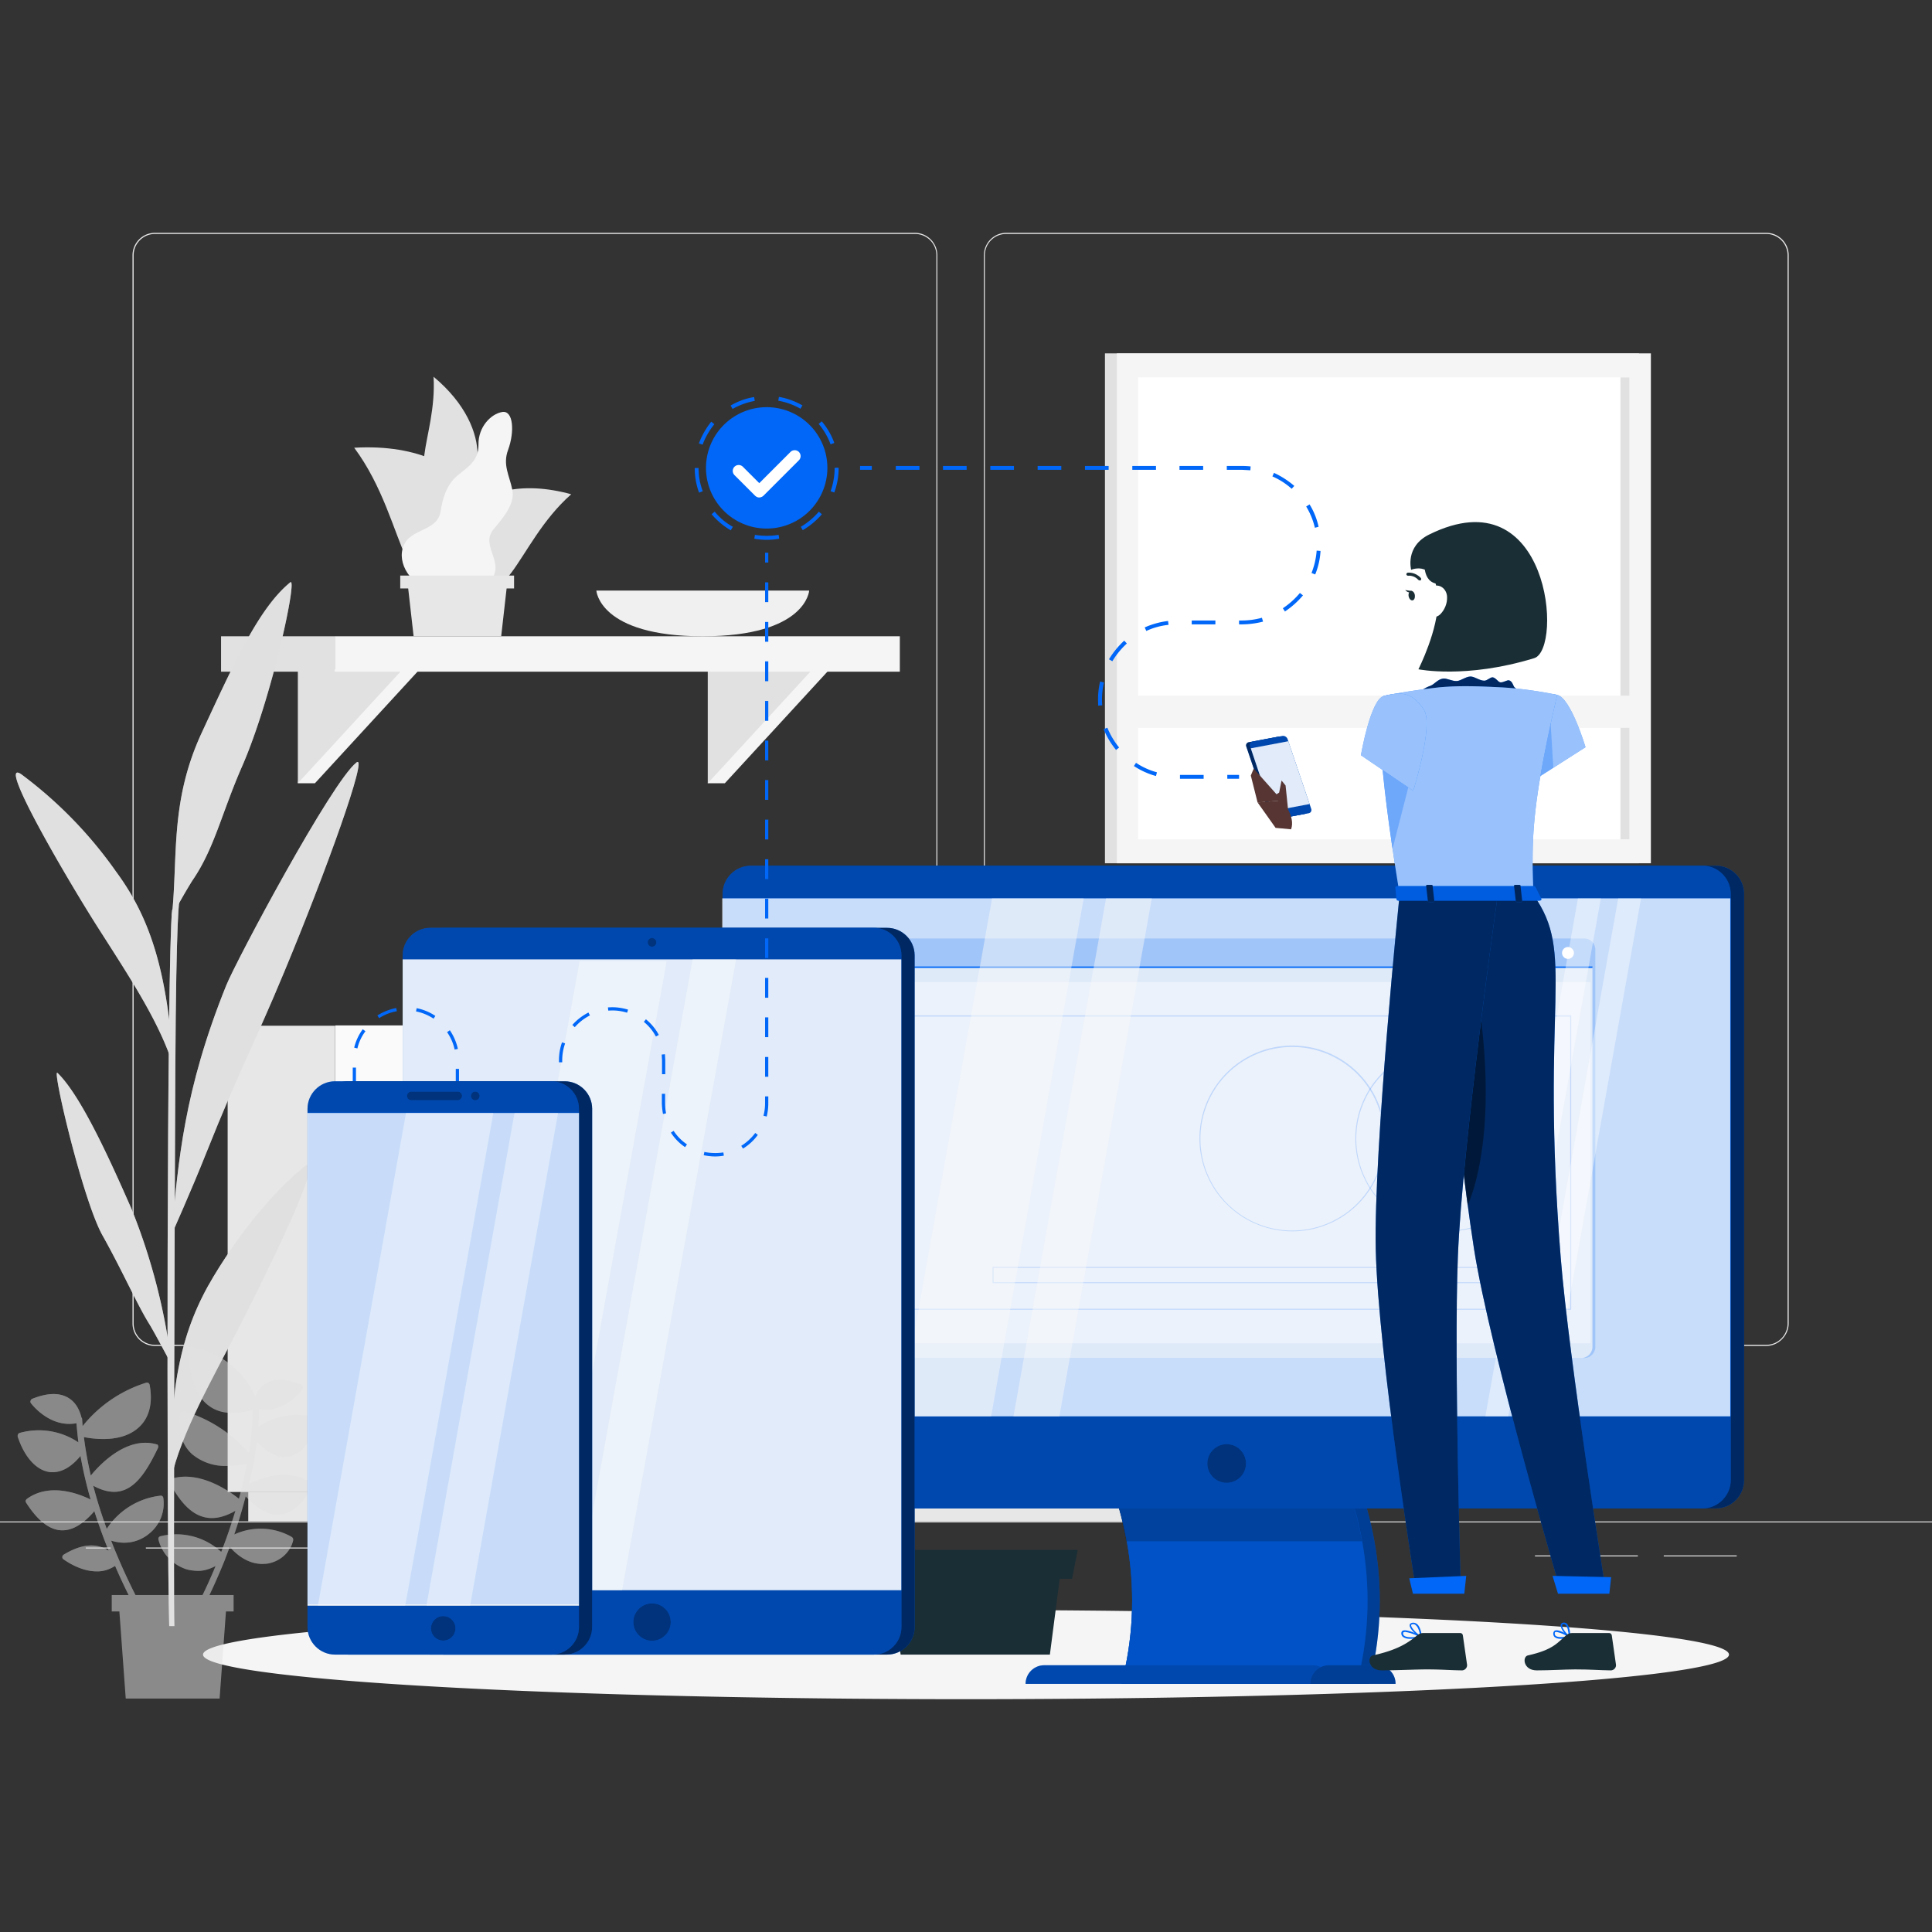 <svg version="1.1" id="prefix__Layer_1" xmlns="http://www.w3.org/2000/svg" x="0" y="0" viewBox="0 0 1200 1200" xml:space="preserve"><rect x="0" y="0" width="1200" height="1200" fill="#333333" stroke="none"/><style>@keyframes BIJRYptv_draw{to{stroke-dashoffset:0}}@keyframes BIJRYptv_fade{0%,94.444%{stroke-opacity:1}to{stroke-opacity:0}}@keyframes BIJRYptv_draw_0{11.111%{stroke-dashoffset:2447}12.063%,to{stroke-dashoffset:0}}@keyframes BIJRYptv_draw_1{12.063%{stroke-dashoffset:93}12.1%,to{stroke-dashoffset:0}}@keyframes BIJRYptv_draw_2{12.1%{stroke-dashoffset:130}12.15%,to{stroke-dashoffset:0}}@keyframes BIJRYptv_draw_3{12.15%{stroke-dashoffset:97}12.188%,to{stroke-dashoffset:0}}@keyframes BIJRYptv_draw_4{12.188%{stroke-dashoffset:214}12.271%,to{stroke-dashoffset:0}}@keyframes BIJRYptv_draw_5{12.271%{stroke-dashoffset:34}12.284%,to{stroke-dashoffset:0}}@keyframes BIJRYptv_draw_6{12.284%{stroke-dashoffset:311}12.405%,to{stroke-dashoffset:0}}@keyframes BIJRYptv_draw_7{12.405%{stroke-dashoffset:4714}14.24%,to{stroke-dashoffset:0}}@keyframes BIJRYptv_draw_8{14.24%{stroke-dashoffset:4714}16.074%,to{stroke-dashoffset:0}}@keyframes BIJRYptv_draw_9{16.074%{stroke-dashoffset:1298}16.579%,to{stroke-dashoffset:0}}@keyframes BIJRYptv_draw_10{16.579%{stroke-dashoffset:1298}17.084%,to{stroke-dashoffset:0}}@keyframes BIJRYptv_draw_11{17.084%{stroke-dashoffset:1186}17.546%,to{stroke-dashoffset:0}}@keyframes BIJRYptv_draw_12{17.546%{stroke-dashoffset:586}17.774%,to{stroke-dashoffset:0}}@keyframes BIJRYptv_draw_13{17.774%{stroke-dashoffset:683}18.04%,to{stroke-dashoffset:0}}@keyframes BIJRYptv_draw_14{18.04%{stroke-dashoffset:423}18.204%,to{stroke-dashoffset:0}}@keyframes BIJRYptv_draw_15{18.204%{stroke-dashoffset:596}18.436%,to{stroke-dashoffset:0}}@keyframes BIJRYptv_draw_16{18.436%{stroke-dashoffset:788}18.743%,to{stroke-dashoffset:0}}@keyframes BIJRYptv_draw_17{18.743%{stroke-dashoffset:489}18.933%,to{stroke-dashoffset:0}}@keyframes BIJRYptv_draw_18{18.933%{stroke-dashoffset:489}19.123%,to{stroke-dashoffset:0}}@keyframes BIJRYptv_draw_19{19.123%{stroke-dashoffset:142}19.179%,to{stroke-dashoffset:0}}@keyframes BIJRYptv_draw_20{19.179%{stroke-dashoffset:142}19.234%,to{stroke-dashoffset:0}}@keyframes BIJRYptv_draw_21{19.234%{stroke-dashoffset:714}19.512%,to{stroke-dashoffset:0}}@keyframes BIJRYptv_draw_22{19.512%{stroke-dashoffset:697}19.783%,to{stroke-dashoffset:0}}@keyframes BIJRYptv_draw_23{19.783%{stroke-dashoffset:1157}20.233%,to{stroke-dashoffset:0}}@keyframes BIJRYptv_draw_24{20.233%{stroke-dashoffset:663}20.491%,to{stroke-dashoffset:0}}@keyframes BIJRYptv_draw_25{20.491%{stroke-dashoffset:663}20.749%,to{stroke-dashoffset:0}}@keyframes BIJRYptv_draw_26{20.749%{stroke-dashoffset:148}20.807%,to{stroke-dashoffset:0}}@keyframes BIJRYptv_draw_27{20.807%{stroke-dashoffset:148}20.864%,to{stroke-dashoffset:0}}@keyframes BIJRYptv_draw_28{20.864%{stroke-dashoffset:356}21.003%,to{stroke-dashoffset:0}}@keyframes BIJRYptv_draw_29{21.003%{stroke-dashoffset:314}21.125%,to{stroke-dashoffset:0}}@keyframes BIJRYptv_draw_30{21.125%{stroke-dashoffset:356}21.264%,to{stroke-dashoffset:0}}@keyframes BIJRYptv_draw_31{21.264%{stroke-dashoffset:288}21.376%,to{stroke-dashoffset:0}}@keyframes BIJRYptv_draw_32{21.376%{stroke-dashoffset:244}21.471%,to{stroke-dashoffset:0}}@keyframes BIJRYptv_draw_33{21.471%{stroke-dashoffset:233}21.561%,to{stroke-dashoffset:0}}@keyframes BIJRYptv_draw_34{21.561%{stroke-dashoffset:244}21.656%,to{stroke-dashoffset:0}}@keyframes BIJRYptv_draw_35{21.656%{stroke-dashoffset:233}21.747%,to{stroke-dashoffset:0}}@keyframes BIJRYptv_draw_36{21.747%{stroke-dashoffset:187}21.82%,to{stroke-dashoffset:0}}@keyframes BIJRYptv_draw_37{21.82%{stroke-dashoffset:748}22.111%,to{stroke-dashoffset:0}}@keyframes BIJRYptv_draw_38{22.111%{stroke-dashoffset:172}22.178%,to{stroke-dashoffset:0}}@keyframes BIJRYptv_draw_39{22.178%{stroke-dashoffset:270}22.283%,to{stroke-dashoffset:0}}@keyframes BIJRYptv_draw_40{22.283%{stroke-dashoffset:217}22.367%,to{stroke-dashoffset:0}}@keyframes BIJRYptv_draw_41{22.367%{stroke-dashoffset:302}22.485%,to{stroke-dashoffset:0}}@keyframes BIJRYptv_draw_42{22.485%{stroke-dashoffset:191}22.559%,to{stroke-dashoffset:0}}@keyframes BIJRYptv_draw_43{22.559%{stroke-dashoffset:159}22.621%,to{stroke-dashoffset:0}}@keyframes BIJRYptv_draw_44{22.621%{stroke-dashoffset:198}22.698%,to{stroke-dashoffset:0}}@keyframes BIJRYptv_draw_45{22.698%{stroke-dashoffset:168}22.763%,to{stroke-dashoffset:0}}@keyframes BIJRYptv_draw_46{22.763%{stroke-dashoffset:171}22.83%,to{stroke-dashoffset:0}}@keyframes BIJRYptv_draw_47{22.83%{stroke-dashoffset:159}22.892%,to{stroke-dashoffset:0}}@keyframes BIJRYptv_draw_48{22.892%{stroke-dashoffset:1909}23.635%,to{stroke-dashoffset:0}}@keyframes BIJRYptv_draw_49{23.635%{stroke-dashoffset:2022}24.421%,to{stroke-dashoffset:0}}@keyframes BIJRYptv_draw_50{24.421%{stroke-dashoffset:2022}25.208%,to{stroke-dashoffset:0}}@keyframes BIJRYptv_draw_51{25.208%{stroke-dashoffset:639}25.457%,to{stroke-dashoffset:0}}@keyframes BIJRYptv_draw_52{25.457%{stroke-dashoffset:639}25.706%,to{stroke-dashoffset:0}}@keyframes BIJRYptv_draw_53{25.706%{stroke-dashoffset:464}25.886%,to{stroke-dashoffset:0}}@keyframes BIJRYptv_draw_54{25.886%{stroke-dashoffset:639}26.135%,to{stroke-dashoffset:0}}@keyframes BIJRYptv_draw_55{26.135%{stroke-dashoffset:639}26.384%,to{stroke-dashoffset:0}}@keyframes BIJRYptv_draw_56{26.384%{stroke-dashoffset:464}26.564%,to{stroke-dashoffset:0}}@keyframes BIJRYptv_draw_57{26.564%{stroke-dashoffset:639}26.813%,to{stroke-dashoffset:0}}@keyframes BIJRYptv_draw_58{26.813%{stroke-dashoffset:639}27.061%,to{stroke-dashoffset:0}}@keyframes BIJRYptv_draw_59{27.061%{stroke-dashoffset:461}27.241%,to{stroke-dashoffset:0}}@keyframes BIJRYptv_draw_60{27.241%{stroke-dashoffset:2022}28.028%,to{stroke-dashoffset:0}}@keyframes BIJRYptv_draw_61{28.028%{stroke-dashoffset:2022}28.814%,to{stroke-dashoffset:0}}@keyframes BIJRYptv_draw_62{28.814%{stroke-dashoffset:395}28.968%,to{stroke-dashoffset:0}}@keyframes BIJRYptv_draw_63{28.968%{stroke-dashoffset:395}29.122%,to{stroke-dashoffset:0}}@keyframes BIJRYptv_draw_64{29.122%{stroke-dashoffset:1897}29.86%,to{stroke-dashoffset:0}}@keyframes BIJRYptv_draw_65{29.86%{stroke-dashoffset:1897}30.598%,to{stroke-dashoffset:0}}@keyframes BIJRYptv_draw_66{30.598%{stroke-dashoffset:1382}31.136%,to{stroke-dashoffset:0}}@keyframes BIJRYptv_draw_67{31.136%{stroke-dashoffset:1352}31.662%,to{stroke-dashoffset:0}}@keyframes BIJRYptv_draw_68{31.662%{stroke-dashoffset:1316}32.174%,to{stroke-dashoffset:0}}@keyframes BIJRYptv_draw_69{32.174%{stroke-dashoffset:721}32.455%,to{stroke-dashoffset:0}}@keyframes BIJRYptv_draw_70{32.455%{stroke-dashoffset:721}32.735%,to{stroke-dashoffset:0}}@keyframes BIJRYptv_draw_71{32.735%{stroke-dashoffset:1398}33.279%,to{stroke-dashoffset:0}}@keyframes BIJRYptv_draw_72{33.279%{stroke-dashoffset:2364}34.199%,to{stroke-dashoffset:0}}@keyframes BIJRYptv_draw_73{34.199%{stroke-dashoffset:25}34.209%,to{stroke-dashoffset:0}}@keyframes BIJRYptv_draw_74{34.209%{stroke-dashoffset:25}34.219%,to{stroke-dashoffset:0}}@keyframes BIJRYptv_draw_75{34.219%{stroke-dashoffset:25}34.228%,to{stroke-dashoffset:0}}@keyframes BIJRYptv_draw_76{34.228%{stroke-dashoffset:875}34.569%,to{stroke-dashoffset:0}}@keyframes BIJRYptv_draw_77{34.569%{stroke-dashoffset:769}34.868%,to{stroke-dashoffset:0}}@keyframes BIJRYptv_draw_78{34.868%{stroke-dashoffset:712}35.145%,to{stroke-dashoffset:0}}@keyframes BIJRYptv_draw_79{35.145%{stroke-dashoffset:683}35.411%,to{stroke-dashoffset:0}}@keyframes BIJRYptv_draw_80{35.411%{stroke-dashoffset:683}35.677%,to{stroke-dashoffset:0}}@keyframes BIJRYptv_draw_81{35.677%{stroke-dashoffset:121}35.724%,to{stroke-dashoffset:0}}@keyframes BIJRYptv_draw_82{35.724%{stroke-dashoffset:121}35.771%,to{stroke-dashoffset:0}}@keyframes BIJRYptv_draw_83{35.771%{stroke-dashoffset:77}35.801%,to{stroke-dashoffset:0}}@keyframes BIJRYptv_draw_84{35.801%{stroke-dashoffset:77}35.831%,to{stroke-dashoffset:0}}@keyframes BIJRYptv_draw_85{35.831%{stroke-dashoffset:908}36.184%,to{stroke-dashoffset:0}}@keyframes BIJRYptv_draw_86{36.184%{stroke-dashoffset:439}36.355%,to{stroke-dashoffset:0}}@keyframes BIJRYptv_draw_87{36.355%{stroke-dashoffset:450}36.53%,to{stroke-dashoffset:0}}@keyframes BIJRYptv_draw_88{36.53%{stroke-dashoffset:639}36.779%,to{stroke-dashoffset:0}}@keyframes BIJRYptv_draw_89{36.779%{stroke-dashoffset:427}36.945%,to{stroke-dashoffset:0}}@keyframes BIJRYptv_draw_90{36.945%{stroke-dashoffset:395}37.099%,to{stroke-dashoffset:0}}@keyframes BIJRYptv_draw_91{37.099%{stroke-dashoffset:908}37.452%,to{stroke-dashoffset:0}}@keyframes BIJRYptv_draw_92{37.452%{stroke-dashoffset:439}37.623%,to{stroke-dashoffset:0}}@keyframes BIJRYptv_draw_93{37.623%{stroke-dashoffset:450}37.798%,to{stroke-dashoffset:0}}@keyframes BIJRYptv_draw_94{37.798%{stroke-dashoffset:639}38.047%,to{stroke-dashoffset:0}}@keyframes BIJRYptv_draw_95{38.047%{stroke-dashoffset:427}38.213%,to{stroke-dashoffset:0}}@keyframes BIJRYptv_draw_96{38.213%{stroke-dashoffset:395}38.367%,to{stroke-dashoffset:0}}@keyframes BIJRYptv_draw_97{38.367%{stroke-dashoffset:308}38.486%,to{stroke-dashoffset:0}}@keyframes BIJRYptv_draw_98{38.486%{stroke-dashoffset:286}38.598%,to{stroke-dashoffset:0}}@keyframes BIJRYptv_draw_99{38.598%{stroke-dashoffset:1494}39.179%,to{stroke-dashoffset:0}}@keyframes BIJRYptv_draw_100{39.179%{stroke-dashoffset:1494}39.76%,to{stroke-dashoffset:0}}@keyframes BIJRYptv_draw_101{39.76%{stroke-dashoffset:1494}40.342%,to{stroke-dashoffset:0}}@keyframes BIJRYptv_draw_102{40.342%{stroke-dashoffset:1494}40.923%,to{stroke-dashoffset:0}}@keyframes BIJRYptv_draw_103{40.923%{stroke-dashoffset:1404}41.47%,to{stroke-dashoffset:0}}@keyframes BIJRYptv_draw_104{41.47%{stroke-dashoffset:1404}42.016%,to{stroke-dashoffset:0}}@keyframes BIJRYptv_draw_105{42.016%{stroke-dashoffset:906}42.368%,to{stroke-dashoffset:0}}@keyframes BIJRYptv_draw_106{42.368%{stroke-dashoffset:852}42.7%,to{stroke-dashoffset:0}}@keyframes BIJRYptv_draw_107{42.7%{stroke-dashoffset:74}42.729%,to{stroke-dashoffset:0}}@keyframes BIJRYptv_draw_108{42.729%{stroke-dashoffset:74}42.758%,to{stroke-dashoffset:0}}@keyframes BIJRYptv_draw_109{42.758%{stroke-dashoffset:18}42.765%,to{stroke-dashoffset:0}}@keyframes BIJRYptv_draw_110{42.765%{stroke-dashoffset:18}42.772%,to{stroke-dashoffset:0}}@keyframes BIJRYptv_draw_111{42.772%{stroke-dashoffset:146}42.828%,to{stroke-dashoffset:0}}@keyframes BIJRYptv_draw_112{42.828%{stroke-dashoffset:146}42.885%,to{stroke-dashoffset:0}}@keyframes BIJRYptv_draw_113{42.885%{stroke-dashoffset:146}42.942%,to{stroke-dashoffset:0}}@keyframes BIJRYptv_draw_114{42.942%{stroke-dashoffset:146}42.999%,to{stroke-dashoffset:0}}@keyframes BIJRYptv_draw_115{42.999%{stroke-dashoffset:131}43.05%,to{stroke-dashoffset:0}}@keyframes BIJRYptv_draw_116{43.05%{stroke-dashoffset:131}43.101%,to{stroke-dashoffset:0}}@keyframes BIJRYptv_draw_117{43.101%{stroke-dashoffset:65}43.126%,to{stroke-dashoffset:0}}@keyframes BIJRYptv_draw_118{43.126%{stroke-dashoffset:238}43.219%,to{stroke-dashoffset:0}}@keyframes BIJRYptv_draw_119{43.219%{stroke-dashoffset:238}43.311%,to{stroke-dashoffset:0}}@keyframes BIJRYptv_draw_120{43.311%{stroke-dashoffset:319}43.435%,to{stroke-dashoffset:0}}@keyframes BIJRYptv_draw_121{43.435%{stroke-dashoffset:21}43.444%,to{stroke-dashoffset:0}}@keyframes BIJRYptv_draw_122{43.444%{stroke-dashoffset:686}43.711%,to{stroke-dashoffset:0}}@keyframes BIJRYptv_draw_123{43.711%{stroke-dashoffset:21}43.719%,to{stroke-dashoffset:0}}@keyframes BIJRYptv_draw_124{43.719%{stroke-dashoffset:21}43.727%,to{stroke-dashoffset:0}}@keyframes BIJRYptv_draw_125{43.727%{stroke-dashoffset:686}43.994%,to{stroke-dashoffset:0}}@keyframes BIJRYptv_draw_126{43.994%{stroke-dashoffset:21}44.002%,to{stroke-dashoffset:0}}@keyframes BIJRYptv_draw_127{44.002%{stroke-dashoffset:18}44.009%,to{stroke-dashoffset:0}}@keyframes BIJRYptv_draw_128{44.009%{stroke-dashoffset:1060}44.421%,to{stroke-dashoffset:0}}@keyframes BIJRYptv_draw_129{44.421%{stroke-dashoffset:18}44.428%,to{stroke-dashoffset:0}}@keyframes BIJRYptv_draw_130{44.428%{stroke-dashoffset:121}44.476%,to{stroke-dashoffset:0}}@keyframes BIJRYptv_draw_131{44.476%{stroke-dashoffset:167}44.541%,to{stroke-dashoffset:0}}@keyframes BIJRYptv_draw_132{44.541%{stroke-dashoffset:139}44.595%,to{stroke-dashoffset:0}}@keyframes BIJRYptv_draw_133{44.595%{stroke-dashoffset:139}44.649%,to{stroke-dashoffset:0}}@keyframes BIJRYptv_draw_134{44.649%{stroke-dashoffset:362}44.79%,to{stroke-dashoffset:0}}@keyframes BIJRYptv_draw_135{44.79%{stroke-dashoffset:147}44.847%,to{stroke-dashoffset:0}}@keyframes BIJRYptv_draw_136{44.847%{stroke-dashoffset:147}44.904%,to{stroke-dashoffset:0}}@keyframes BIJRYptv_draw_137{44.904%{stroke-dashoffset:97}44.942%,to{stroke-dashoffset:0}}@keyframes BIJRYptv_draw_138{44.942%{stroke-dashoffset:443}45.114%,to{stroke-dashoffset:0}}@keyframes BIJRYptv_draw_139{45.114%{stroke-dashoffset:443}45.287%,to{stroke-dashoffset:0}}@keyframes BIJRYptv_draw_140{45.287%{stroke-dashoffset:72}45.315%,to{stroke-dashoffset:0}}@keyframes BIJRYptv_draw_141{45.315%{stroke-dashoffset:74}45.343%,to{stroke-dashoffset:0}}@keyframes BIJRYptv_draw_142{45.343%{stroke-dashoffset:138}45.397%,to{stroke-dashoffset:0}}@keyframes BIJRYptv_draw_143{45.397%{stroke-dashoffset:137}45.45%,to{stroke-dashoffset:0}}@keyframes BIJRYptv_draw_144{45.45%{stroke-dashoffset:970}45.828%,to{stroke-dashoffset:0}}@keyframes BIJRYptv_draw_145{45.828%{stroke-dashoffset:970}46.205%,to{stroke-dashoffset:0}}@keyframes BIJRYptv_draw_146{46.205%{stroke-dashoffset:280}46.314%,to{stroke-dashoffset:0}}@keyframes BIJRYptv_draw_147{46.314%{stroke-dashoffset:960}46.688%,to{stroke-dashoffset:0}}@keyframes BIJRYptv_draw_148{46.688%{stroke-dashoffset:960}47.061%,to{stroke-dashoffset:0}}@keyframes BIJRYptv_draw_149{47.061%{stroke-dashoffset:45}47.079%,to{stroke-dashoffset:0}}@keyframes BIJRYptv_draw_150{47.079%{stroke-dashoffset:43}47.096%,to{stroke-dashoffset:0}}@keyframes BIJRYptv_draw_151{47.096%{stroke-dashoffset:53}47.116%,to{stroke-dashoffset:0}}@keyframes BIJRYptv_draw_152{47.116%{stroke-dashoffset:46}47.134%,to{stroke-dashoffset:0}}@keyframes BIJRYptv_draw_153{47.134%{stroke-dashoffset:24}47.143%,to{stroke-dashoffset:0}}@keyframes BIJRYptv_draw_154{47.143%{stroke-dashoffset:32}47.156%,to{stroke-dashoffset:0}}@keyframes BIJRYptv_draw_155{47.156%{stroke-dashoffset:17}47.163%,to{stroke-dashoffset:0}}@keyframes BIJRYptv_draw_156{47.163%{stroke-dashoffset:10}47.166%,to{stroke-dashoffset:0}}@keyframes BIJRYptv_draw_157{47.166%{stroke-dashoffset:143}47.222%,to{stroke-dashoffset:0}}@keyframes BIJRYptv_draw_158{47.222%{stroke-dashoffset:150}47.28%,to{stroke-dashoffset:0}}@keyframes BIJRYptv_draw_159{47.28%{stroke-dashoffset:161}47.343%,to{stroke-dashoffset:0}}@keyframes BIJRYptv_draw_160{47.343%{stroke-dashoffset:315}47.466%,to{stroke-dashoffset:0}}@keyframes BIJRYptv_draw_161{47.466%{stroke-dashoffset:65}47.491%,to{stroke-dashoffset:0}}@keyframes BIJRYptv_draw_162{47.491%{stroke-dashoffset:49}47.51%,to{stroke-dashoffset:0}}@keyframes BIJRYptv_draw_163{47.51%{stroke-dashoffset:221}47.596%,to{stroke-dashoffset:0}}@keyframes BIJRYptv_draw_164{47.596%{stroke-dashoffset:317}47.719%,to{stroke-dashoffset:0}}@keyframes BIJRYptv_draw_165{47.719%{stroke-dashoffset:64}47.744%,to{stroke-dashoffset:0}}@keyframes BIJRYptv_draw_166{47.744%{stroke-dashoffset:54}47.765%,to{stroke-dashoffset:0}}@keyframes BIJRYptv_draw_167{47.765%{stroke-dashoffset:92}47.801%,to{stroke-dashoffset:0}}@keyframes BIJRYptv_draw_168{47.801%{stroke-dashoffset:30}47.813%,to{stroke-dashoffset:0}}@keyframes BIJRYptv_draw_169{47.813%{stroke-dashoffset:30}47.824%,to{stroke-dashoffset:0}}@keyframes BIJRYptv_draw_170{47.824%{stroke-dashoffset:90}47.859%,to{stroke-dashoffset:0}}@keyframes BIJRYptv_draw_171{47.859%{stroke-dashoffset:196}47.936%,to{stroke-dashoffset:0}}@keyframes BIJRYptv_draw_172{47.936%{stroke-dashoffset:196}48.012%,to{stroke-dashoffset:0}}@keyframes BIJRYptv_draw_173{48.012%{stroke-dashoffset:30}48.024%,to{stroke-dashoffset:0}}@keyframes BIJRYptv_draw_174{48.024%{stroke-dashoffset:30}48.035%,to{stroke-dashoffset:0}}@keyframes BIJRYptv_draw_175{48.035%{stroke-dashoffset:162}48.098%,to{stroke-dashoffset:0}}@keyframes BIJRYptv_draw_176{48.098%{stroke-dashoffset:162}48.161%,to{stroke-dashoffset:0}}@keyframes BIJRYptv_draw_177{48.161%{stroke-dashoffset:996}48.549%,to{stroke-dashoffset:0}}@keyframes BIJRYptv_draw_178{48.549%{stroke-dashoffset:996}48.937%,to{stroke-dashoffset:0}}@keyframes BIJRYptv_draw_179{48.937%{stroke-dashoffset:885}49.281%,to{stroke-dashoffset:0}}@keyframes BIJRYptv_draw_180{49.281%{stroke-dashoffset:885}49.625%,to{stroke-dashoffset:0}}@keyframes BIJRYptv_draw_181{49.625%{stroke-dashoffset:248}49.722%,to{stroke-dashoffset:0}}@keyframes BIJRYptv_draw_182{49.722%{stroke-dashoffset:173}49.789%,to{stroke-dashoffset:0}}@keyframes BIJRYptv_draw_183{49.789%{stroke-dashoffset:1021}50.187%,to{stroke-dashoffset:0}}@keyframes BIJRYptv_draw_184{50.187%{stroke-dashoffset:1021}50.584%,to{stroke-dashoffset:0}}@keyframes BIJRYptv_draw_185{50.584%{stroke-dashoffset:1021}50.981%,to{stroke-dashoffset:0}}@keyframes BIJRYptv_draw_186{50.981%{stroke-dashoffset:1021}51.378%,to{stroke-dashoffset:0}}@keyframes BIJRYptv_draw_187{51.378%{stroke-dashoffset:951}51.749%,to{stroke-dashoffset:0}}@keyframes BIJRYptv_draw_188{51.749%{stroke-dashoffset:951}52.119%,to{stroke-dashoffset:0}}@keyframes BIJRYptv_draw_189{52.119%{stroke-dashoffset:731}52.403%,to{stroke-dashoffset:0}}@keyframes BIJRYptv_draw_190{52.403%{stroke-dashoffset:677}52.666%,to{stroke-dashoffset:0}}@keyframes BIJRYptv_draw_191{52.666%{stroke-dashoffset:49}52.686%,to{stroke-dashoffset:0}}@keyframes BIJRYptv_draw_192{52.686%{stroke-dashoffset:49}52.705%,to{stroke-dashoffset:0}}@keyframes BIJRYptv_draw_193{52.705%{stroke-dashoffset:18}52.712%,to{stroke-dashoffset:0}}@keyframes BIJRYptv_draw_194{52.712%{stroke-dashoffset:76}52.741%,to{stroke-dashoffset:0}}@keyframes BIJRYptv_draw_195{52.741%{stroke-dashoffset:18}52.748%,to{stroke-dashoffset:0}}@keyframes BIJRYptv_draw_196{52.748%{stroke-dashoffset:76}52.778%,to{stroke-dashoffset:0}}.prefix__st0{fill:#e7e7e7}.prefix__st1{fill:#e1e1e1}.prefix__st2{fill:#f5f5f5}.prefix__st4{fill:#fafafa}.prefix__st6{fill:#0067f8;stroke:#007cff;stroke-miterlimit:10}.prefix__st8{opacity:.4}.prefix__st10,.prefix__st9{stroke:#007cff}.prefix__st9{stroke-miterlimit:10}.prefix__st10{opacity:.2}.prefix__st10,.prefix__st11,.prefix__st16{stroke-miterlimit:10}.prefix__st11{opacity:.3;stroke:#007cff}.prefix__st16{opacity:.19;fill:#0067f8}.prefix__st16,.prefix__st17,.prefix__st18{stroke:#007cff}.prefix__st17{fill:#fff;stroke-miterlimit:10}.prefix__st18{opacity:.47;fill:#fafafa}.prefix__st18,.prefix__st19,.prefix__st22,.prefix__st23{stroke-miterlimit:10}.prefix__st19{opacity:.4;fill:#fff;stroke:#007cff}.prefix__st22,.prefix__st23{fill:#e1e1e1;stroke:#000;stroke-width:.75}.prefix__st23{opacity:.5}.prefix__st24{fill:#1a2e35}.prefix__st25{fill:#0067f8}.prefix__st26{opacity:.6}.prefix__st27{opacity:.3}.prefix__st29{opacity:.48;fill:#fafafa}.prefix__st30{opacity:.5}.prefix__st32{fill:#563532}.prefix__st34,.prefix__st35{fill:none;stroke:#007cff}.prefix__st35{fill:#0067f8;stroke-width:2;stroke-miterlimit:10}.prefix__st37,.prefix__st38{fill:none;stroke:#563532;stroke-miterlimit:10}.prefix__st39,.prefix__st40{stroke-miterlimit:10}.prefix__st38{stroke-width:3}.prefix__st39,.prefix__st40{fill:#0067f8;stroke:#000;stroke-width:.75}.prefix__st40{opacity:.6;fill:#fff}.prefix__st41{opacity:.28;fill:#0067f8}.prefix__st42{fill:#ff8b7b}.prefix__st49{opacity:.4;fill:#fff}</style><path class="prefix__st0" d="M-11 945h1222.1v.6H-11Z" style="animation:BIJRYptv_draw_0 7200ms ease-in-out 0ms infinite,BIJRYptv_fade 7200ms linear 0ms infinite" stroke-dasharray="2446 2448" stroke-dashoffset="2447"/><path class="prefix__st0" d="M1033.4 966.1h45.3v.6h-45.3Z" style="animation:BIJRYptv_draw_1 7200ms ease-in-out 0ms infinite,BIJRYptv_fade 7200ms linear 0ms infinite" stroke-dasharray="92 94" stroke-dashoffset="93"/><path class="prefix__st0" d="M953.4 966.1h63.9v.6h-63.9Z" style="animation:BIJRYptv_draw_2 7200ms ease-in-out 0ms infinite,BIJRYptv_fade 7200ms linear 0ms infinite" stroke-dasharray="129 131" stroke-dashoffset="130"/><path class="prefix__st0" d="M795.6 966.7h47.3v.6h-47.3Z" style="animation:BIJRYptv_draw_3 7200ms ease-in-out 0ms infinite,BIJRYptv_fade 7200ms linear 0ms infinite" stroke-dasharray="96 98" stroke-dashoffset="97"/><path class="prefix__st0" d="M90.6 961.2h105.6v.6H90.6Z" style="animation:BIJRYptv_draw_4 7200ms ease-in-out 0ms infinite,BIJRYptv_fade 7200ms linear 0ms infinite" stroke-dasharray="213 215" stroke-dashoffset="214"/><path class="prefix__st0" d="M53.3 961.2h15.5v.6H53.3Z" style="animation:BIJRYptv_draw_5 7200ms ease-in-out 0ms infinite,BIJRYptv_fade 7200ms linear 0ms infinite" stroke-dasharray="33 35" stroke-dashoffset="34"/><path class="prefix__st0" d="M238.2 979.6h153.9v.6H238.2Z" style="animation:BIJRYptv_draw_6 7200ms ease-in-out 0ms infinite,BIJRYptv_fade 7200ms linear 0ms infinite" stroke-dasharray="310 312" stroke-dashoffset="311"/><path class="prefix__st0" d="M568.3 836h-472a14 14 0 0 1-14-14V158.6a14 14 0 0 1 14-14h472a14 14 0 0 1 13.9 14V822a14 14 0 0 1-13.9 14m-472-690.7c-7.4 0-13.3 6-13.3 13.3V822c0 7.4 6 13.3 13.3 13.3h472c7.4 0 13.3-6 13.3-13.3V158.6c0-7.4-6-13.3-13.3-13.3z" style="animation:BIJRYptv_draw_7 7200ms ease-in-out 0ms infinite,BIJRYptv_fade 7200ms linear 0ms infinite" stroke-dasharray="4713 4715" stroke-dashoffset="4714"/><path class="prefix__st0" d="M1096.9 836H625a14 14 0 0 1-13.9-14V158.6a14 14 0 0 1 13.9-14h472a14 14 0 0 1 14 14V822c-.1 7.7-6.4 14-14.1 14M625 145.3c-7.4 0-13.3 6-13.3 13.3V822c0 7.4 6 13.3 13.3 13.3h472c7.4 0 13.3-6 13.3-13.3V158.6c0-7.4-6-13.3-13.3-13.3z" style="animation:BIJRYptv_draw_8 7200ms ease-in-out 0ms infinite,BIJRYptv_fade 7200ms linear 0ms infinite" stroke-dasharray="4713 4715" stroke-dashoffset="4714"/><path class="prefix__st1" d="M686.3 219.5H1018v316.7H686.3Z" style="animation:BIJRYptv_draw_9 7200ms ease-in-out 0ms infinite,BIJRYptv_fade 7200ms linear 0ms infinite" stroke-dasharray="1297 1299" stroke-dashoffset="1298"/><path class="prefix__st2" d="M693.7 219.5h331.7v316.7H693.7Z" style="animation:BIJRYptv_draw_10 7200ms ease-in-out 0ms infinite,BIJRYptv_fade 7200ms linear 0ms infinite" stroke-dasharray="1297 1299" stroke-dashoffset="1298"/><path transform="rotate(90 859.5 377.8)" d="M716.1 225.2H1003v305.2H716.1Z" style="animation:BIJRYptv_draw_11 7200ms ease-in-out 0ms infinite,BIJRYptv_fade 7200ms linear 0ms infinite" fill="#fff" stroke-dasharray="1185 1187" stroke-dashoffset="1186"/><path transform="rotate(90 1009.3 377.8)" class="prefix__st1" d="M865.9 375h286.9v5.6H865.9Z" style="animation:BIJRYptv_draw_12 7200ms ease-in-out 0ms infinite,BIJRYptv_fade 7200ms linear 0ms infinite" stroke-dasharray="585 587" stroke-dashoffset="586"/><path class="prefix__st2" d="M699.2 432.1h320.7v20H699.2Z" style="animation:BIJRYptv_draw_13 7200ms ease-in-out 0ms infinite,BIJRYptv_fade 7200ms linear 0ms infinite" stroke-dasharray="682 684" stroke-dashoffset="683"/><path class="prefix__st0" d="M542.5 790.6H608v145.1h-65.5Z" style="animation:BIJRYptv_draw_14 7200ms ease-in-out 0ms infinite,BIJRYptv_fade 7200ms linear 0ms infinite" stroke-dasharray="422 424" stroke-dashoffset="423"/><path class="prefix__st0" d="M555.1 935.8h288.2v9.2H555.1Z" style="animation:BIJRYptv_draw_15 7200ms ease-in-out 0ms infinite,BIJRYptv_fade 7200ms linear 0ms infinite" stroke-dasharray="595 597" stroke-dashoffset="596"/><path transform="rotate(-180 731.9 863.2)" class="prefix__st4" d="M608 790.6h247.9v145.1H608Z" style="animation:BIJRYptv_draw_16 7200ms ease-in-out 0ms infinite,BIJRYptv_fade 7200ms linear 0ms infinite" stroke-dasharray="787 789" stroke-dashoffset="788"/><path transform="rotate(-180 731.9 832.3)" class="prefix__st0" d="M633.7 808.5h196.4v47.6H633.7Z" style="animation:BIJRYptv_draw_17 7200ms ease-in-out 0ms infinite,BIJRYptv_fade 7200ms linear 0ms infinite" stroke-dasharray="488 490" stroke-dashoffset="489"/><path transform="rotate(-180 731.9 894.1)" class="prefix__st0" d="M633.7 870.3h196.4v47.6H633.7Z" style="animation:BIJRYptv_draw_18 7200ms ease-in-out 0ms infinite,BIJRYptv_fade 7200ms linear 0ms infinite" stroke-dasharray="488 490" stroke-dashoffset="489"/><path class="prefix__st4" d="M763 835.6h-62.3q-1 0-1.2-1.2v-4.2q0-1 1.2-1.2H763q1 0 1.2 1.2v4.2q0 1-1.2 1.2" style="animation:BIJRYptv_draw_19 7200ms ease-in-out 0ms infinite,BIJRYptv_fade 7200ms linear 0ms infinite" stroke-dasharray="141 143" stroke-dashoffset="142"/><path class="prefix__st4" d="M763 897.4h-62.3q-1 0-1.2-1.2V892q0-1 1.2-1.2H763q1 0 1.2 1.2v4.2q0 1-1.2 1.2" style="animation:BIJRYptv_draw_20 7200ms ease-in-out 0ms infinite,BIJRYptv_fade 7200ms linear 0ms infinite" stroke-dasharray="141 143" stroke-dashoffset="142"/><path class="prefix__st0" d="M141.4 637.1h66.8v289.6h-66.8Z" style="animation:BIJRYptv_draw_21 7200ms ease-in-out 0ms infinite,BIJRYptv_fade 7200ms linear 0ms infinite" stroke-dasharray="713 715" stroke-dashoffset="714"/><path class="prefix__st0" d="M154.2 926.6h329.3v18.3H154.2Z" style="animation:BIJRYptv_draw_22 7200ms ease-in-out 0ms infinite,BIJRYptv_fade 7200ms linear 0ms infinite" stroke-dasharray="696 698" stroke-dashoffset="697"/><path transform="rotate(-180 352.3 781.8)" class="prefix__st4" d="M208.2 637.1h288.1v289.6H208.2Z" style="animation:BIJRYptv_draw_23 7200ms ease-in-out 0ms infinite,BIJRYptv_fade 7200ms linear 0ms infinite" stroke-dasharray="1156 1158" stroke-dashoffset="1157"/><path transform="rotate(-180 352.3 720.2)" class="prefix__st0" d="M234.4 672.7H470v95H234.4Z" style="animation:BIJRYptv_draw_24 7200ms ease-in-out 0ms infinite,BIJRYptv_fade 7200ms linear 0ms infinite" stroke-dasharray="662 664" stroke-dashoffset="663"/><path transform="rotate(-180 352.3 843.5)" class="prefix__st0" d="M234.4 796H470v95H234.4Z" style="animation:BIJRYptv_draw_25 7200ms ease-in-out 0ms infinite,BIJRYptv_fade 7200ms linear 0ms infinite" stroke-dasharray="662 664" stroke-dashoffset="663"/><path class="prefix__st4" d="M378.7 726.7h-52.9a6.5 6.5 0 1 1 0-13h52.9a6.5 6.5 0 1 1 0 13" style="animation:BIJRYptv_draw_26 7200ms ease-in-out 0ms infinite,BIJRYptv_fade 7200ms linear 0ms infinite" stroke-dasharray="147 149" stroke-dashoffset="148"/><path class="prefix__st4" d="M378.7 850h-52.9a6.5 6.5 0 1 1 0-13h52.9a6.5 6.5 0 1 1 0 13" style="animation:BIJRYptv_draw_27 7200ms ease-in-out 0ms infinite,BIJRYptv_fade 7200ms linear 0ms infinite" stroke-dasharray="147 149" stroke-dashoffset="148"/><path class="prefix__st4" d="M758.8 767.6s-49.2-84.8 19.1-152.3c0 0 17.8 11.6 17.5 27.2s-19.1 19.6-15 32.6c4 13 21.8 25.8 10.1 36.6-11.6 10.8 1.9 20.3 1.1 33.5s-32.8 22.4-32.8 22.4" style="animation:BIJRYptv_draw_28 7200ms ease-in-out 0ms infinite,BIJRYptv_fade 7200ms linear 0ms infinite" stroke-dasharray="355 357" stroke-dashoffset="356"/><path class="prefix__st0" d="M687 743.4s1.7 47.3 66.1 47.3 66.1-47.3 66.1-47.3z" style="animation:BIJRYptv_draw_29 7200ms ease-in-out 0ms infinite,BIJRYptv_fade 7200ms linear 0ms infinite" stroke-dasharray="313 315" stroke-dashoffset="314"/><path class="prefix__st0" d="M762.6 775.3s19.9-96-66.1-138.5c0 0-13.2 16.6-8.1 31.4 5.2 14.7 24.3 12.5 24.5 26.2.3 13.6-12.5 31.4 1.9 37.9s4.6 19.9 9.5 32.2 38.3 10.8 38.3 10.8" style="animation:BIJRYptv_draw_30 7200ms ease-in-out 0ms infinite,BIJRYptv_fade 7200ms linear 0ms infinite" stroke-dasharray="355 357" stroke-dashoffset="356"/><path d="M370.4 366.8s1.7 28.4 66.1 28.4 66.1-28.4 66.1-28.4z" style="animation:BIJRYptv_draw_31 7200ms ease-in-out 0ms infinite,BIJRYptv_fade 7200ms linear 0ms infinite" fill="#f0f0f0" stroke-dasharray="287 289" stroke-dashoffset="288"/><path class="prefix__st2" d="M195.6 415.9 185 486.5h10.6l64.9-70.6Z" style="animation:BIJRYptv_draw_32 7200ms ease-in-out 0ms infinite,BIJRYptv_fade 7200ms linear 0ms infinite" stroke-dasharray="243 245" stroke-dashoffset="244"/><path class="prefix__st1" d="M185 415.9v70.6l64.9-70.6Z" style="animation:BIJRYptv_draw_33 7200ms ease-in-out 0ms infinite,BIJRYptv_fade 7200ms linear 0ms infinite" stroke-dasharray="232 234" stroke-dashoffset="233"/><path class="prefix__st2" d="m450.2 415.9-10.6 70.6h10.6l64.9-70.6Z" style="animation:BIJRYptv_draw_34 7200ms ease-in-out 0ms infinite,BIJRYptv_fade 7200ms linear 0ms infinite" stroke-dasharray="243 245" stroke-dashoffset="244"/><path class="prefix__st1" d="M439.6 415.9v70.6l64.9-70.6Z" style="animation:BIJRYptv_draw_35 7200ms ease-in-out 0ms infinite,BIJRYptv_fade 7200ms linear 0ms infinite" stroke-dasharray="232 234" stroke-dashoffset="233"/><path transform="rotate(-180 172.6 406.2)" class="prefix__st1" d="M137.3 395.2h70.6v22h-70.6Z" style="animation:BIJRYptv_draw_36 7200ms ease-in-out 0ms infinite,BIJRYptv_fade 7200ms linear 0ms infinite" stroke-dasharray="186 188" stroke-dashoffset="187"/><path class="prefix__st2" d="M207.9 395.2h351v22h-351Z" style="animation:BIJRYptv_draw_37 7200ms ease-in-out 0ms infinite,BIJRYptv_fade 7200ms linear 0ms infinite" stroke-dasharray="747 749" stroke-dashoffset="748"/><path class="prefix__st1" d="M280.1 304.7c18.2 2.5 29.5-37.1-10.8-70.7 2.2 38.9-21 66.3 10.8 70.7" style="animation:BIJRYptv_draw_38 7200ms ease-in-out 0ms infinite,BIJRYptv_fade 7200ms linear 0ms infinite" stroke-dasharray="171 173" stroke-dashoffset="172"/><path class="prefix__st1" d="M293.5 356.7c26.5-18.5 8.3-83.3-73.5-78.6 35.4 47.6 27.3 110.9 73.5 78.6" style="animation:BIJRYptv_draw_39 7200ms ease-in-out 0ms infinite,BIJRYptv_fade 7200ms linear 0ms infinite" stroke-dasharray="269 271" stroke-dashoffset="270"/><path class="prefix__st1" d="M284.1 356.2c-17.6-18.9 7.4-66.6 70.7-49.2-35.7 31.4-40 82.2-70.7 49.2" style="animation:BIJRYptv_draw_40 7200ms ease-in-out 0ms infinite,BIJRYptv_fade 7200ms linear 0ms infinite" stroke-dasharray="216 218" stroke-dashoffset="217"/><path class="prefix__st2" d="M306.7 328.6c6.1-7.4 13.3-15.7 11.5-24.5s-6.1-15.4-2.6-24.7c4.1-11.2 3.3-24.7-3.7-23.5s-14.9 9.3-14.7 20.2c.1 10.5-6.8 13.9-13.3 19.5s-9 13.8-10.2 21.9c-2 12.8-18.6 10.4-23 21.5-4.5 10.7 4.5 25 19 28.2 14.5 3.3 24.8 5.3 34.7-6 10.1-12-6.7-22 2.3-32.6" style="animation:BIJRYptv_draw_41 7200ms ease-in-out 0ms infinite,BIJRYptv_fade 7200ms linear 0ms infinite" stroke-dasharray="301 303" stroke-dashoffset="302"/><path class="prefix__st0" d="M256.9 395.2h54.4l4.1-36.2h-62.6Z" style="animation:BIJRYptv_draw_42 7200ms ease-in-out 0ms infinite,BIJRYptv_fade 7200ms linear 0ms infinite" stroke-dasharray="190 192" stroke-dashoffset="191"/><path transform="rotate(-180 284 361.5)" class="prefix__st0" d="M248.7 357.5h70.7v8h-70.7Z" style="animation:BIJRYptv_draw_43 7200ms ease-in-out 0ms infinite,BIJRYptv_fade 7200ms linear 0ms infinite" stroke-dasharray="158 160" stroke-dashoffset="159"/><path class="prefix__st2" d="M374.4 598.1h59.1V637h-59.1Z" style="animation:BIJRYptv_draw_44 7200ms ease-in-out 0ms infinite,BIJRYptv_fade 7200ms linear 0ms infinite" stroke-dasharray="197 199" stroke-dashoffset="198"/><path transform="rotate(-180 352.3 617.6)" class="prefix__st1" d="M330.1 598.1h44.3V637h-44.3Z" style="animation:BIJRYptv_draw_45 7200ms ease-in-out 0ms infinite,BIJRYptv_fade 7200ms linear 0ms infinite" stroke-dasharray="167 169" stroke-dashoffset="168"/><path class="prefix__st2" d="M287.4 577.4h25.3v59.7h-25.3Z" style="animation:BIJRYptv_draw_46 7200ms ease-in-out 0ms infinite,BIJRYptv_fade 7200ms linear 0ms infinite" stroke-dasharray="170 172" stroke-dashoffset="171"/><path transform="rotate(-180 278 607.2)" class="prefix__st1" d="M268.4 577.4h19v59.7h-19Z" style="animation:BIJRYptv_draw_47 7200ms ease-in-out 0ms infinite,BIJRYptv_fade 7200ms linear 0ms infinite" stroke-dasharray="158 160" stroke-dashoffset="159"/><path class="prefix__st2" d="M126.1 1027.7a473.9 27.7 0 1 1 947.8 0 473.9 27.7 0 1 1-947.8 0" style="animation:BIJRYptv_draw_48 7200ms ease-in-out 0ms infinite,BIJRYptv_fade 7200ms linear 0ms infinite" stroke-dasharray="1908 1910" stroke-dashoffset="1909"/><path class="prefix__st6" d="M1065.7 936.9h-591c-9.7 0-17.6-7.9-17.6-17.6v-364c0-9.7 7.9-17.6 17.6-17.6h591c9.7 0 17.6 7.9 17.6 17.6v364c0 9.7-7.9 17.6-17.6 17.6z" style="animation:BIJRYptv_draw_49 7200ms ease-in-out 0ms infinite,BIJRYptv_fade 7200ms linear 0ms infinite" stroke-dasharray="2021 2023" stroke-dashoffset="2022"/><path d="M1065.7 936.9h-591c-9.7 0-17.6-7.9-17.6-17.6v-364c0-9.7 7.9-17.6 17.6-17.6h591c9.7 0 17.6 7.9 17.6 17.6v364c0 9.7-7.9 17.6-17.6 17.6z" style="animation:BIJRYptv_draw_50 7200ms ease-in-out 0ms infinite,BIJRYptv_fade 7200ms linear 0ms infinite" opacity=".6" stroke="#007cff" stroke-miterlimit="10" stroke-dasharray="2021 2023" stroke-dashoffset="2022"/><path class="prefix__st6" d="M850.3 1045.9H704.1c14.3-54 5.8-112.2-25.7-166.2h146.2c31.4 54 40 112.2 25.7 166.2z" style="animation:BIJRYptv_draw_51 7200ms ease-in-out 0ms infinite,BIJRYptv_fade 7200ms linear 0ms infinite" stroke-dasharray="638 640" stroke-dashoffset="639"/><path class="prefix__st6" d="M842.7 1045.9H696.5c14.3-54 5.7-112.2-25.7-166.2H817c31.4 54 40 112.2 25.7 166.2z" style="animation:BIJRYptv_draw_52 7200ms ease-in-out 0ms infinite,BIJRYptv_fade 7200ms linear 0ms infinite" stroke-dasharray="638 640" stroke-dashoffset="639"/><path class="prefix__st6" d="M847.6 957.3H699.8a238 238 0 0 0-29.1-77.6h147.8a237 237 0 0 1 29.1 77.6z" style="animation:BIJRYptv_draw_53 7200ms ease-in-out 0ms infinite,BIJRYptv_fade 7200ms linear 0ms infinite" stroke-dasharray="463 465" stroke-dashoffset="464"/><g class="prefix__st8"><path class="prefix__st9" d="M850.3 1045.9H704.1c14.3-54 5.8-112.2-25.7-166.2h146.2c31.4 54 40 112.2 25.7 166.2z" style="animation:BIJRYptv_draw_54 7200ms ease-in-out 0ms infinite,BIJRYptv_fade 7200ms linear 0ms infinite" stroke-dasharray="638 640" stroke-dashoffset="639"/><path class="prefix__st9" d="M842.7 1045.9H696.5c14.3-54 5.7-112.2-25.7-166.2H817c31.4 54 40 112.2 25.7 166.2z" style="animation:BIJRYptv_draw_55 7200ms ease-in-out 0ms infinite,BIJRYptv_fade 7200ms linear 0ms infinite" stroke-dasharray="638 640" stroke-dashoffset="639"/><path class="prefix__st9" d="M847.6 957.3H699.8a238 238 0 0 0-29.1-77.6h147.8a237 237 0 0 1 29.1 77.6z" style="animation:BIJRYptv_draw_56 7200ms ease-in-out 0ms infinite,BIJRYptv_fade 7200ms linear 0ms infinite" stroke-dasharray="463 465" stroke-dashoffset="464"/></g><path class="prefix__st6" d="M842.7 1045.9H696.5c14.3-54 5.7-112.2-25.7-166.2H817c31.4 54 40 112.2 25.7 166.2z" style="animation:BIJRYptv_draw_57 7200ms ease-in-out 0ms infinite,BIJRYptv_fade 7200ms linear 0ms infinite" stroke-dasharray="638 640" stroke-dashoffset="639"/><path class="prefix__st10" d="M842.7 1045.9H696.5c14.3-54 5.7-112.2-25.7-166.2H817c31.4 54 40 112.2 25.7 166.2z" style="animation:BIJRYptv_draw_58 7200ms ease-in-out 0ms infinite,BIJRYptv_fade 7200ms linear 0ms infinite" stroke-dasharray="638 640" stroke-dashoffset="639"/><path class="prefix__st10" d="M846 957.3H699.6a242 242 0 0 0-28.8-77.6h146.4a241 241 0 0 1 28.8 77.6z" style="animation:BIJRYptv_draw_59 7200ms ease-in-out 0ms infinite,BIJRYptv_fade 7200ms linear 0ms infinite" stroke-dasharray="460 462" stroke-dashoffset="461"/><path class="prefix__st6" d="M1057.4 936.9h-591c-9.7 0-17.6-7.9-17.6-17.6v-364c0-9.7 7.9-17.6 17.6-17.6h591c9.7 0 17.6 7.9 17.6 17.6v364c0 9.7-8 17.6-17.6 17.6z" style="animation:BIJRYptv_draw_60 7200ms ease-in-out 0ms infinite,BIJRYptv_fade 7200ms linear 0ms infinite" stroke-dasharray="2021 2023" stroke-dashoffset="2022"/><path class="prefix__st11" d="M1057.4 936.9h-591c-9.7 0-17.6-7.9-17.6-17.6v-364c0-9.7 7.9-17.6 17.6-17.6h591c9.7 0 17.6 7.9 17.6 17.6v364c0 9.7-8 17.6-17.6 17.6z" style="animation:BIJRYptv_draw_61 7200ms ease-in-out 0ms infinite,BIJRYptv_fade 7200ms linear 0ms infinite" stroke-dasharray="2021 2023" stroke-dashoffset="2022"/><path class="prefix__st6" d="M815.5 1034.3H648.6c-6.4 0-11.6 5.2-11.6 11.6h190c.1-6.4-5.1-11.6-11.5-11.6z" style="animation:BIJRYptv_draw_62 7200ms ease-in-out 0ms infinite,BIJRYptv_fade 7200ms linear 0ms infinite" stroke-dasharray="394 396" stroke-dashoffset="395"/><path class="prefix__st11" d="M815.5 1034.3H648.6c-6.4 0-11.6 5.2-11.6 11.6h190c.1-6.4-5.1-11.6-11.5-11.6z" style="animation:BIJRYptv_draw_63 7200ms ease-in-out 0ms infinite,BIJRYptv_fade 7200ms linear 0ms infinite" stroke-dasharray="394 396" stroke-dashoffset="395"/><path class="prefix__st6" d="M448.8 558h626.1v321.7H448.8Z" style="animation:BIJRYptv_draw_64 7200ms ease-in-out 0ms infinite,BIJRYptv_fade 7200ms linear 0ms infinite" stroke-dasharray="1896 1898" stroke-dashoffset="1897"/><path d="M448.6 558h626.1v321.7H448.6Z" style="animation:BIJRYptv_draw_65 7200ms ease-in-out 0ms infinite,BIJRYptv_fade 7200ms linear 0ms infinite" opacity=".8" fill="#fafafa" stroke="#007cff" stroke-miterlimit="10" stroke-dasharray="1896 1898" stroke-dashoffset="1897"/><path d="M562.1 843.5H984a7 7 0 0 0 6.9-6.9V589.8a7 7 0 0 0-6.9-6.9H562.1a7 7 0 0 0-6.9 6.9v246.8a7 7 0 0 0 6.9 6.9z" style="animation:BIJRYptv_draw_66 7200ms ease-in-out 0ms infinite,BIJRYptv_fade 7200ms linear 0ms infinite" opacity=".2" fill="#0067f8" stroke="#007cff" stroke-miterlimit="10" stroke-dasharray="1381 1383" stroke-dashoffset="1382"/><path d="M989.1 600.8v235.8a7 7 0 0 1-6.9 6.9H560.3a7 7 0 0 1-6.9-6.9V600.8z" style="animation:BIJRYptv_draw_67 7200ms ease-in-out 0ms infinite,BIJRYptv_fade 7200ms linear 0ms infinite" opacity=".7" fill="#fafafa" stroke="#007cff" stroke-miterlimit="10" stroke-dasharray="1351 1353" stroke-dashoffset="1352"/><path d="M554.6 610h433.2v224.3H554.6Z" style="animation:BIJRYptv_draw_68 7200ms ease-in-out 0ms infinite,BIJRYptv_fade 7200ms linear 0ms infinite" opacity=".4" fill="#fff" stroke="#007cff" stroke-miterlimit="10" stroke-dasharray="1315 1317" stroke-dashoffset="1316"/><path class="prefix__st16" d="M899.4 764.8a57.7 57.7 0 1 1 .2-115.4 57.7 57.7 0 0 1-.2 115.4zm0-114.5a57 57 0 1 0 0 114 57 57 0 0 0 0-114z" style="animation:BIJRYptv_draw_69 7200ms ease-in-out 0ms infinite,BIJRYptv_fade 7200ms linear 0ms infinite" stroke-dasharray="720 722" stroke-dashoffset="721"/><path class="prefix__st16" d="M802.6 764.8a57.7 57.7 0 1 1 .2-115.4 57.7 57.7 0 0 1-.2 115.4zm0-114.5a57 57 0 1 0 0 114 57 57 0 0 0 0-114z" style="animation:BIJRYptv_draw_70 7200ms ease-in-out 0ms infinite,BIJRYptv_fade 7200ms linear 0ms infinite" stroke-dasharray="720 722" stroke-dashoffset="721"/><path class="prefix__st16" d="M956.6 797H616.8q-.3 0-.3-.3v-9.5q0-.3.3-.3h339.8q.3 0 .3.3v9.5q0 .2-.3.3zm-339.5-.6h339.2v-8.9H617.1z" style="animation:BIJRYptv_draw_71 7200ms ease-in-out 0ms infinite,BIJRYptv_fade 7200ms linear 0ms infinite" stroke-dasharray="1397 1399" stroke-dashoffset="1398"/><path class="prefix__st16" d="M975.6 813.5H566.9q-.3 0-.3-.3V631q0-.3.3-.3h408.7q.3 0 .3.3v182.1q0 .4-.3.4zm-408.4-.6h408.1V631.4H567.2z" style="animation:BIJRYptv_draw_72 7200ms ease-in-out 0ms infinite,BIJRYptv_fade 7200ms linear 0ms infinite" stroke-dasharray="2363 2365" stroke-dashoffset="2364"/><path class="prefix__st17" d="M970.2 591.9c0 2 1.7 3.7 3.7 3.7s3.7-1.7 3.7-3.7-1.7-3.7-3.7-3.7-3.7 1.6-3.7 3.7z" style="animation:BIJRYptv_draw_73 7200ms ease-in-out 0ms infinite,BIJRYptv_fade 7200ms linear 0ms infinite" stroke-dasharray="24 26" stroke-dashoffset="25"/><path class="prefix__st17" d="M957.1 591.9a3.7 3.7 0 1 1 7.4 0 3.7 3.7 0 1 1-7.4 0" style="animation:BIJRYptv_draw_74 7200ms ease-in-out 0ms infinite,BIJRYptv_fade 7200ms linear 0ms infinite" stroke-dasharray="24 26" stroke-dashoffset="25"/><path class="prefix__st17" d="M944 591.9a3.7 3.7 0 1 1 7.4 0 3.7 3.7 0 1 1-7.4 0" style="animation:BIJRYptv_draw_75 7200ms ease-in-out 0ms infinite,BIJRYptv_fade 7200ms linear 0ms infinite" stroke-dasharray="24 26" stroke-dashoffset="25"/><path class="prefix__st6" d="M553.4 600.3h435.7v.9H553.4Z" style="animation:BIJRYptv_draw_76 7200ms ease-in-out 0ms infinite,BIJRYptv_fade 7200ms linear 0ms infinite" stroke-dasharray="874 876" stroke-dashoffset="875"/><path class="prefix__st18" d="m616.2 558-57.5 321.7h56.9L673.1 558Z" style="animation:BIJRYptv_draw_77 7200ms ease-in-out 0ms infinite,BIJRYptv_fade 7200ms linear 0ms infinite" stroke-dasharray="768 770" stroke-dashoffset="769"/><path class="prefix__st18" d="m687 558-57.5 321.7H658L715.4 558Z" style="animation:BIJRYptv_draw_78 7200ms ease-in-out 0ms infinite,BIJRYptv_fade 7200ms linear 0ms infinite" stroke-dasharray="711 713" stroke-dashoffset="712"/><path class="prefix__st19" d="m1005.1 558-57.5 321.7h14.2l57.5-321.7Z" style="animation:BIJRYptv_draw_79 7200ms ease-in-out 0ms infinite,BIJRYptv_fade 7200ms linear 0ms infinite" stroke-dasharray="682 684" stroke-dashoffset="683"/><path class="prefix__st19" d="m980.1 558-57.5 321.7h14.2L994.3 558Z" style="animation:BIJRYptv_draw_80 7200ms ease-in-out 0ms infinite,BIJRYptv_fade 7200ms linear 0ms infinite" stroke-dasharray="682 684" stroke-dashoffset="683"/><path class="prefix__st6" d="M855.3 1034.3h-29.9c-6.4 0-11.6 5.2-11.6 11.6h53c.1-6.4-5.1-11.6-11.5-11.6z" style="animation:BIJRYptv_draw_81 7200ms ease-in-out 0ms infinite,BIJRYptv_fade 7200ms linear 0ms infinite" stroke-dasharray="120 122" stroke-dashoffset="121"/><path d="M855.3 1034.3h-29.9c-6.4 0-11.6 5.2-11.6 11.6h53c.1-6.4-5.1-11.6-11.5-11.6z" style="animation:BIJRYptv_draw_82 7200ms ease-in-out 0ms infinite,BIJRYptv_fade 7200ms linear 0ms infinite" opacity=".4" stroke="#007cff" stroke-miterlimit="10" stroke-dasharray="120 122" stroke-dashoffset="121"/><path class="prefix__st6" d="M773.9 909a12 12 0 0 1-12 12 12 12 0 0 1-12-12 12 12 0 0 1 12-12 12 12 0 0 1 12 12z" style="animation:BIJRYptv_draw_83 7200ms ease-in-out 0ms infinite,BIJRYptv_fade 7200ms linear 0ms infinite" stroke-dasharray="76 78" stroke-dashoffset="77"/><path d="M773.9 909a12 12 0 0 1-12 12 12 12 0 0 1-12-12 12 12 0 0 1 12-12 12 12 0 0 1 12 12z" style="animation:BIJRYptv_draw_84 7200ms ease-in-out 0ms infinite,BIJRYptv_fade 7200ms linear 0ms infinite" opacity=".5" stroke="#007cff" stroke-miterlimit="10" stroke-dasharray="76 78" stroke-dashoffset="77"/><path class="prefix__st22" d="M105.1 1009.9c-1.7-58.5-1.5-415.3 1.8-444.6l4.6-6.4s-2.1 5.7-2.6 106-1.2 330.2-.6 345.1h-3.2z" style="animation:BIJRYptv_draw_85 7200ms ease-in-out 0ms infinite,BIJRYptv_fade 7200ms linear 0ms infinite" stroke-dasharray="907 909" stroke-dashoffset="908"/><path class="prefix__st22" d="M132.6 792.9c19.6-32.6 41-55.7 56.4-68.3 15.5-12.6-25.1 69.9-41 100.7s-35.5 64.8-41.8 93.5c-1.1-58.6 6.8-93.4 26.4-125.9z" style="animation:BIJRYptv_draw_86 7200ms ease-in-out 0ms infinite,BIJRYptv_fade 7200ms linear 0ms infinite" stroke-dasharray="438 440" stroke-dashoffset="439"/><path class="prefix__st22" d="M106.7 569.4c4-37-1.4-71.2 18.7-114.5s35.5-77.4 54.9-93.2c4.7-3.8-11.3 71.5-29.8 114-13.1 29.9-17.3 51.4-31.2 71.5a353 353 0 0 0-12.6 22.2z" style="animation:BIJRYptv_draw_87 7200ms ease-in-out 0ms infinite,BIJRYptv_fade 7200ms linear 0ms infinite" stroke-dasharray="449 451" stroke-dashoffset="450"/><path class="prefix__st22" d="M106.6 766.8c4.1-45.7 7.7-89.7 33.9-154.7 6.4-15.8 65.5-126.5 80.9-138.5 7.6-5.9-18.9 67.7-44.7 129.7-19.3 46.5-27.4 59.7-48.9 113.6-8.4 21.2-21.2 49.9-21.2 49.9z" style="animation:BIJRYptv_draw_88 7200ms ease-in-out 0ms infinite,BIJRYptv_fade 7200ms linear 0ms infinite" stroke-dasharray="638 640" stroke-dashoffset="639"/><path class="prefix__st22" d="M72.1 541.4a265 265 0 0 0-58.9-60.5c-15.6-10.5 27 62.7 47.3 94.7 20.4 32 38.9 59.7 47.4 87.4-4-58.3-13.8-91.8-35.8-121.6z" style="animation:BIJRYptv_draw_89 7200ms ease-in-out 0ms infinite,BIJRYptv_fade 7200ms linear 0ms infinite" stroke-dasharray="426 428" stroke-dashoffset="427"/><path class="prefix__st22" d="M106.6 847.7a382 382 0 0 0-24.9-96.8c-12.2-27.7-31-70.1-46-84.5-3.6-3.5 15.7 79.1 28 101S85 810 92.8 822.5c2.6 4.1 13.8 25.2 13.8 25.2z" style="animation:BIJRYptv_draw_90 7200ms ease-in-out 0ms infinite,BIJRYptv_fade 7200ms linear 0ms infinite" stroke-dasharray="394 396" stroke-dashoffset="395"/><path class="prefix__st23" d="M105.1 1009.9c-1.7-58.5-1.5-415.3 1.8-444.6l4.6-6.4s-2.1 5.7-2.6 106-1.2 330.2-.6 345.1h-3.2z" style="animation:BIJRYptv_draw_91 7200ms ease-in-out 0ms infinite,BIJRYptv_fade 7200ms linear 0ms infinite" stroke-dasharray="907 909" stroke-dashoffset="908"/><path class="prefix__st23" d="M132.6 792.9c19.6-32.6 41-55.7 56.4-68.3 15.5-12.6-25.1 69.9-41 100.7s-35.5 64.8-41.8 93.5c-1.1-58.6 6.8-93.4 26.4-125.9z" style="animation:BIJRYptv_draw_92 7200ms ease-in-out 0ms infinite,BIJRYptv_fade 7200ms linear 0ms infinite" stroke-dasharray="438 440" stroke-dashoffset="439"/><path class="prefix__st23" d="M106.7 569.4c4-37-1.4-71.2 18.7-114.5s35.5-77.4 54.9-93.2c4.7-3.8-11.3 71.5-29.8 114-13.1 29.9-17.3 51.4-31.2 71.5a353 353 0 0 0-12.6 22.2z" style="animation:BIJRYptv_draw_93 7200ms ease-in-out 0ms infinite,BIJRYptv_fade 7200ms linear 0ms infinite" stroke-dasharray="449 451" stroke-dashoffset="450"/><path class="prefix__st23" d="M106.6 766.8c4.1-45.7 7.7-89.7 33.9-154.7 6.4-15.8 65.5-126.5 80.9-138.5 7.6-5.9-18.9 67.7-44.7 129.7-19.3 46.5-27.4 59.7-48.9 113.6-8.4 21.2-21.2 49.9-21.2 49.9z" style="animation:BIJRYptv_draw_94 7200ms ease-in-out 0ms infinite,BIJRYptv_fade 7200ms linear 0ms infinite" stroke-dasharray="638 640" stroke-dashoffset="639"/><path class="prefix__st23" d="M72.1 541.4a265 265 0 0 0-58.9-60.5c-15.6-10.5 27 62.7 47.3 94.7 20.4 32 38.9 59.7 47.4 87.4-4-58.3-13.8-91.8-35.8-121.6z" style="animation:BIJRYptv_draw_95 7200ms ease-in-out 0ms infinite,BIJRYptv_fade 7200ms linear 0ms infinite" stroke-dasharray="426 428" stroke-dashoffset="427"/><path class="prefix__st23" d="M106.6 847.7a382 382 0 0 0-24.9-96.8c-12.2-27.7-31-70.1-46-84.5-3.6-3.5 15.7 79.1 28 101S85 810 92.8 822.5c2.6 4.1 13.8 25.2 13.8 25.2z" style="animation:BIJRYptv_draw_96 7200ms ease-in-out 0ms infinite,BIJRYptv_fade 7200ms linear 0ms infinite" stroke-dasharray="394 396" stroke-dashoffset="395"/><path class="prefix__st24" d="M652.1 1027.7h-92.7l-7-53.3H659Z" style="animation:BIJRYptv_draw_97 7200ms ease-in-out 0ms infinite,BIJRYptv_fade 7200ms linear 0ms infinite" stroke-dasharray="307 309" stroke-dashoffset="308"/><path class="prefix__st24" d="M665.9 980.6H545.5l-3.4-17.9h127.3Z" style="animation:BIJRYptv_draw_98 7200ms ease-in-out 0ms infinite,BIJRYptv_fade 7200ms linear 0ms infinite" stroke-dasharray="285 287" stroke-dashoffset="286"/><path class="prefix__st25" d="M551 1027.7H275.4c-9.4 0-17.1-7.7-17.1-17.1V593.4c0-9.4 7.7-17.1 17.1-17.1H551c9.4 0 17.1 7.7 17.1 17.1v417.2c0 9.4-7.7 17.1-17.1 17.1" style="animation:BIJRYptv_draw_99 7200ms ease-in-out 0ms infinite,BIJRYptv_fade 7200ms linear 0ms infinite" stroke-dasharray="1493 1495" stroke-dashoffset="1494"/><path class="prefix__st26" d="M551 1027.7H275.4c-9.4 0-17.1-7.7-17.1-17.1V593.4c0-9.4 7.7-17.1 17.1-17.1H551c9.4 0 17.1 7.7 17.1 17.1v417.2c0 9.4-7.7 17.1-17.1 17.1" style="animation:BIJRYptv_draw_100 7200ms ease-in-out 0ms infinite,BIJRYptv_fade 7200ms linear 0ms infinite" stroke-dasharray="1493 1495" stroke-dashoffset="1494"/><path class="prefix__st25" d="M542.8 1027.7H267.2c-9.4 0-17.1-7.7-17.1-17.1V593.4c0-9.4 7.7-17.1 17.1-17.1h275.6c9.4 0 17.1 7.7 17.1 17.1v417.2c0 9.4-7.7 17.1-17.1 17.1" style="animation:BIJRYptv_draw_101 7200ms ease-in-out 0ms infinite,BIJRYptv_fade 7200ms linear 0ms infinite" stroke-dasharray="1493 1495" stroke-dashoffset="1494"/><path class="prefix__st27" d="M542.8 1027.7H267.2c-9.4 0-17.1-7.7-17.1-17.1V593.4c0-9.4 7.7-17.1 17.1-17.1h275.6c9.4 0 17.1 7.7 17.1 17.1v417.2c0 9.4-7.7 17.1-17.1 17.1" style="animation:BIJRYptv_draw_102 7200ms ease-in-out 0ms infinite,BIJRYptv_fade 7200ms linear 0ms infinite" stroke-dasharray="1493 1495" stroke-dashoffset="1494"/><path class="prefix__st4" d="M250.1 595.9h309.7v391.8H250.1Z" style="animation:BIJRYptv_draw_103 7200ms ease-in-out 0ms infinite,BIJRYptv_fade 7200ms linear 0ms infinite" stroke-dasharray="1403 1405" stroke-dashoffset="1404"/><path d="M250.1 595.9h309.7v391.8H250.1Z" style="animation:BIJRYptv_draw_104 7200ms ease-in-out 0ms infinite,BIJRYptv_fade 7200ms linear 0ms infinite" opacity=".1" fill="#0067f8" stroke-dasharray="1403 1405" stroke-dashoffset="1404"/><path class="prefix__st29" d="m360 596.9-70.9 391.8h54.1l70.9-391.8Z" style="animation:BIJRYptv_draw_105 7200ms ease-in-out 0ms infinite,BIJRYptv_fade 7200ms linear 0ms infinite" stroke-dasharray="905 907" stroke-dashoffset="906"/><path class="prefix__st29" d="m430.2 595.9-70.9 391.8h27.1l70.8-391.8Z" style="animation:BIJRYptv_draw_106 7200ms ease-in-out 0ms infinite,BIJRYptv_fade 7200ms linear 0ms infinite" stroke-dasharray="851 853" stroke-dashoffset="852"/><path class="prefix__st25" d="M393.4 1007.5a11.6 11.6 0 1 1 23.2 0 11.6 11.6 0 1 1-23.2 0" style="animation:BIJRYptv_draw_107 7200ms ease-in-out 0ms infinite,BIJRYptv_fade 7200ms linear 0ms infinite" stroke-dasharray="73 75" stroke-dashoffset="74"/><path class="prefix__st30" d="M393.4 1007.5a11.6 11.6 0 1 1 23.2 0 11.6 11.6 0 1 1-23.2 0" style="animation:BIJRYptv_draw_108 7200ms ease-in-out 0ms infinite,BIJRYptv_fade 7200ms linear 0ms infinite" stroke-dasharray="73 75" stroke-dashoffset="74"/><path class="prefix__st25" d="M407.7 585.3c0 1.5-1.2 2.7-2.7 2.7a2.7 2.7 0 0 1-2.7-2.7c0-1.5 1.2-2.7 2.7-2.7 1.5.1 2.7 1.3 2.7 2.7" style="animation:BIJRYptv_draw_109 7200ms ease-in-out 0ms infinite,BIJRYptv_fade 7200ms linear 0ms infinite" stroke-dasharray="17 19" stroke-dashoffset="18"/><path class="prefix__st30" d="M407.7 585.3c0 1.5-1.2 2.7-2.7 2.7a2.7 2.7 0 0 1-2.7-2.7c0-1.5 1.2-2.7 2.7-2.7 1.5.1 2.7 1.3 2.7 2.7" style="animation:BIJRYptv_draw_110 7200ms ease-in-out 0ms infinite,BIJRYptv_fade 7200ms linear 0ms infinite" stroke-dasharray="17 19" stroke-dashoffset="18"/><path class="prefix__st25" d="m791.9 509 18.6-3.5a2 2 0 0 0 1.6-2.7l-14.7-43.4a3 3 0 0 0-3.1-1.9l-18.6 3.5a2 2 0 0 0-1.6 2.7l14.7 43.4c.4 1.3 1.8 2.2 3.1 1.9" style="animation:BIJRYptv_draw_111 7200ms ease-in-out 0ms infinite,BIJRYptv_fade 7200ms linear 0ms infinite" stroke-dasharray="145 147" stroke-dashoffset="146"/><path class="prefix__st26" d="m791.9 509 18.6-3.5a2 2 0 0 0 1.6-2.7l-14.7-43.4a3 3 0 0 0-3.1-1.9l-18.6 3.5a2 2 0 0 0-1.6 2.7l14.7 43.4c.4 1.3 1.8 2.2 3.1 1.9" style="animation:BIJRYptv_draw_112 7200ms ease-in-out 0ms infinite,BIJRYptv_fade 7200ms linear 0ms infinite" stroke-dasharray="145 147" stroke-dashoffset="146"/><path class="prefix__st25" d="m794.2 508.6 18.6-3.5a2 2 0 0 0 1.6-2.7L799.7 459a3 3 0 0 0-3.1-1.9l-18.6 3.5a2 2 0 0 0-1.6 2.7l14.7 43.4c.4 1.3 1.8 2.2 3.1 1.9" style="animation:BIJRYptv_draw_113 7200ms ease-in-out 0ms infinite,BIJRYptv_fade 7200ms linear 0ms infinite" stroke-dasharray="145 147" stroke-dashoffset="146"/><path class="prefix__st27" d="m794.2 508.6 18.6-3.5a2 2 0 0 0 1.6-2.7L799.7 459a3 3 0 0 0-3.1-1.9l-18.6 3.5a2 2 0 0 0-1.6 2.7l14.7 43.4c.4 1.3 1.8 2.2 3.1 1.9" style="animation:BIJRYptv_draw_114 7200ms ease-in-out 0ms infinite,BIJRYptv_fade 7200ms linear 0ms infinite" stroke-dasharray="145 147" stroke-dashoffset="146"/><path class="prefix__st4" d="m790 503.8 23.4-4.4-13.2-39-23.3 4.4Z" style="animation:BIJRYptv_draw_115 7200ms ease-in-out 0ms infinite,BIJRYptv_fade 7200ms linear 0ms infinite" stroke-dasharray="130 132" stroke-dashoffset="131"/><path d="m790 503.8 23.4-4.4-13.2-39-23.3 4.4Z" style="animation:BIJRYptv_draw_116 7200ms ease-in-out 0ms infinite,BIJRYptv_fade 7200ms linear 0ms infinite" opacity=".1" fill="#0067f8" stroke-dasharray="130 132" stroke-dashoffset="131"/><path class="prefix__st32" d="m776.9 481.7 1.8-4.3 17.6 19.8-15.2 1.2Z" style="animation:BIJRYptv_draw_117 7200ms ease-in-out 0ms infinite,BIJRYptv_fade 7200ms linear 0ms infinite" stroke-dasharray="64 66" stroke-dashoffset="65"/><path d="M438.5 290.6a37.7 37.7 0 1 1 75.4 0 37.7 37.7 0 1 1-75.4 0" style="animation:BIJRYptv_draw_118 7200ms ease-in-out 0ms infinite,BIJRYptv_fade 7200ms linear 0ms infinite" fill="none" stroke="#007cff" stroke-width="2" stroke-miterlimit="10" stroke-dasharray="237 239" stroke-dashoffset="238"/><path class="prefix__st25" d="M438.5 290.6a37.7 37.7 0 1 1 75.4 0 37.7 37.7 0 1 1-75.4 0" style="animation:BIJRYptv_draw_119 7200ms ease-in-out 0ms infinite,BIJRYptv_fade 7200ms linear 0ms infinite" stroke-dasharray="237 239" stroke-dashoffset="238"/><path class="prefix__st6" d="M476.2 335.3q-4 0-7.7-.7l.4-2.4q7.4 1.2 14.7 0l.4 2.4q-3.9.7-7.8.7zm-22.3-5.9q-6.8-4-11.9-10l1.9-1.6q4.8 5.8 11.3 9.4zm44.7-.1-1.2-2.1q6.4-3.8 11.2-9.4l1.9 1.6a47 47 0 0 1-11.9 9.9zM434.2 306a44 44 0 0 1-2.7-15.3h2.4q0 7.5 2.6 14.4zm84-.1-2.3-.8q2.5-7 2.5-14.5l1.7-.1.8.1q0 7.9-2.7 15.3zm-81.8-29.7-2.3-.8q2.7-7.3 7.7-13.5l1.9 1.6a45 45 0 0 0-7.3 12.7zm79.5-.2a43 43 0 0 0-7.4-12.7l1.9-1.6q5.1 6 7.8 13.4zM455 254l-1.2-2.1q6.8-4 14.6-5.3l.4 2.4q-7.4 1.4-13.8 5zm42.2-.1a42 42 0 0 0-13.8-5l.4-2.4q7.8 1.4 14.6 5.3z" style="animation:BIJRYptv_draw_120 7200ms ease-in-out 0ms infinite,BIJRYptv_fade 7200ms linear 0ms infinite" stroke-dasharray="318 320" stroke-dashoffset="319"/><path class="prefix__st25" d="M762.3 481.3h7.3v2.4h-7.3Z" style="animation:BIJRYptv_draw_121 7200ms ease-in-out 0ms infinite,BIJRYptv_fade 7200ms linear 0ms infinite" stroke-dasharray="20 22" stroke-dashoffset="21"/><path class="prefix__st25" d="M747.6 483.7h-14.7v-2.4h14.7zM718 482a48 48 0 0 1-13.7-6.2l1.3-2q6 4 13 5.9zm-24.8-16.2a50 50 0 0 1-7.7-12.9l2.3-.9q2.7 6.6 7.3 12.3zm-11.1-27.5-.1-3.8q0-5.7 1.3-11.2l2.4.6a47 47 0 0 0-1.1 14.2zm8.8-27.6-2.1-1.2a53 53 0 0 1 9.5-11.6l1.6 1.8a50 50 0 0 0-9 11m21.1-18.8-1-2.2q7-3.1 14.5-4l.3 2.4q-7.4.8-13.8 3.8m59.2-4.1h-1.6v-2.4h1.6q6.5 0 12.6-1.7l.7 2.4a54 54 0 0 1-13.3 1.7m-16.3 0h-14.7v-2.4h14.7zm43.2-8-1.3-2q6-4 10.6-9.5l1.9 1.5q-4.9 5.8-11.2 10m18.8-23-2.3-.9a47 47 0 0 0 3.2-13.9l2.4.2a45 45 0 0 1-3.3 14.6m-.2-29a46 46 0 0 0-5.4-13.2l2.1-1.3q4 6.5 5.6 13.9zm-14.4-24.2a45 45 0 0 0-12-7.7l1-2.2q6.9 3.2 12.6 8.1zm-25.7-11.5-5.3-.3H762v-2.4h9.2q3 0 5.6.3zm-29.3-.3h-14.7v-2.4h14.7zm-29.3 0h-14.7v-2.4H718zm-29.4 0h-14.7v-2.4h14.7zm-29.4 0h-14.7v-2.4h14.7zm-29.4 0h-14.7v-2.4h14.7zm-29.4 0h-14.7v-2.4h14.7zm-29.3 0h-14.7v-2.4h14.7z" style="animation:BIJRYptv_draw_122 7200ms ease-in-out 0ms infinite,BIJRYptv_fade 7200ms linear 0ms infinite" stroke-dasharray="685 687" stroke-dashoffset="686"/><path class="prefix__st25" d="M534.2 289.4h7.3v2.4h-7.3Z" style="animation:BIJRYptv_draw_123 7200ms ease-in-out 0ms infinite,BIJRYptv_fade 7200ms linear 0ms infinite" stroke-dasharray="20 22" stroke-dashoffset="21"/><path class="prefix__st34" d="M762.3 481.3h7.3v2.4h-7.3Z" style="animation:BIJRYptv_draw_124 7200ms ease-in-out 0ms infinite,BIJRYptv_fade 7200ms linear 0ms infinite" stroke-dasharray="20 22" stroke-dashoffset="21"/><path class="prefix__st34" d="M747.6 483.7h-14.7v-2.4h14.7zM718 482a48 48 0 0 1-13.7-6.2l1.3-2q6 4 13 5.9zm-24.8-16.2a50 50 0 0 1-7.7-12.9l2.3-.9q2.7 6.6 7.3 12.3zm-11.1-27.5-.1-3.8q0-5.7 1.3-11.2l2.4.6a47 47 0 0 0-1.1 14.2zm8.8-27.6-2.1-1.2a53 53 0 0 1 9.5-11.6l1.6 1.8a50 50 0 0 0-9 11zm21.1-18.8-1-2.2q7-3.1 14.5-4l.3 2.4q-7.4.8-13.8 3.8zm59.2-4.1h-1.6v-2.4h1.6q6.5 0 12.6-1.7l.7 2.4a54 54 0 0 1-13.3 1.7zm-16.3 0h-14.7v-2.4h14.7zm43.2-8-1.3-2q6-4 10.6-9.5l1.9 1.5q-4.9 5.8-11.2 10zm18.8-23-2.3-.9a47 47 0 0 0 3.2-13.9l2.4.2a45 45 0 0 1-3.3 14.6zm-.2-29a46 46 0 0 0-5.4-13.2l2.1-1.3q4 6.5 5.6 13.9zm-14.4-24.2a45 45 0 0 0-12-7.7l1-2.2q6.9 3.2 12.6 8.1zm-25.7-11.5-5.3-.3H762v-2.4h9.2q3 0 5.6.3zm-29.3-.3h-14.7v-2.4h14.7zm-29.3 0h-14.7v-2.4H718zm-29.4 0h-14.7v-2.4h14.7zm-29.4 0h-14.7v-2.4h14.7zm-29.4 0h-14.7v-2.4h14.7zm-29.4 0h-14.7v-2.4h14.7zm-29.3 0h-14.7v-2.4h14.7z" style="animation:BIJRYptv_draw_125 7200ms ease-in-out 0ms infinite,BIJRYptv_fade 7200ms linear 0ms infinite" stroke-dasharray="685 687" stroke-dashoffset="686"/><path class="prefix__st34" d="M534.2 289.4h7.3v2.4h-7.3Z" style="animation:BIJRYptv_draw_126 7200ms ease-in-out 0ms infinite,BIJRYptv_fade 7200ms linear 0ms infinite" stroke-dasharray="20 22" stroke-dashoffset="21"/><path class="prefix__st35" d="M475.2 343.3h2v6.1h-2Z" style="animation:BIJRYptv_draw_127 7200ms ease-in-out 0ms infinite,BIJRYptv_fade 7200ms linear 0ms infinite" stroke-dasharray="17 19" stroke-dashoffset="18"/><path class="prefix__st35" d="M221.1 749.1h-2v-12.3h2zm0-24.5h-2v-12.3h2zm223.1-6.3q-3.6 0-7.1-.8l.4-2q5.8 1.2 11.8.3l.3 2q-2.6.5-5.4.5zm-126-.1-.1-2q6-.3 11.4-3l.9 1.8q-5.7 2.9-12.2 3.2zm-12.5-1.6q-6-2-11-6.2l1.3-1.6q4.6 3.9 10.3 5.8zm155.8-3.2-1.1-1.7q5.1-3.2 8.7-8l1.6 1.2a32 32 0 0 1-9.2 8.5zm-36-.9a31 31 0 0 1-8.8-9l1.7-1.1q3.3 5 8.3 8.4zm-85-5-1.5-1.4a31 31 0 0 0 6.2-10.1l1.9.7a31 31 0 0 1-6.6 10.8zm-53.6-6.9a32 32 0 0 1-3.6-12.1l2-.2q.6 6 3.4 11.3zm-65.8-.6h-2v-12.3h2zm255.1-6.5-2-.5q1-3.7 1-7.8V681h2v4.2q0 4.3-1 8.3zm-64.4-1.6q-.6-3.3-.7-6.7v-5.8h2v5.8q0 3.1.6 6.3zm-62.6-7.5h-2v-12.3h2zm-64.1-8.2h-2v-12.3h2zm-64-.8h-2v-12.3h2zm256.1-6.6h-2v-12.3h2zm-64-1.6h-2v-8.7l-.2-3.5 2-.2.2 3.7zm-64-7.4h-2v-1.3q0-5.8 1.9-11.1l1.9.7a31 31 0 0 0-1.8 10.4zm-66.8-7.9q-1.3-5.9-4.7-10.8l1.7-1.2q3.6 5.3 5 11.6zm-60.4-.7-2-.5q1.5-6.2 5.3-11.4l1.7 1.2a28 28 0 0 0-5 10.7zm255.2-7h-2v-12.3h2zm-69.8-.4a30 30 0 0 0-7.5-9.1l1.3-1.6q5 4.1 8 9.7zM357 638l-1.5-1.4q4.3-4.8 10-7.7l.9 1.8a32 32 0 0 0-9.4 7.3zm-87.7-5.3q-5-3.3-10.9-4.5l.4-2a32 32 0 0 1 11.6 4.8zm-33.8-.3-1.1-1.7q5.5-3.4 11.7-4.6l.4 2q-5.9 1-11 4.3zm154-3.4q-4.6-1.4-9.3-1.4l-2.4.1-.2-2 2.5-.1q5 0 10 1.5zm87.7-9.3h-2v-12.3h2zm0-24.6h-2v-12.3h2zm0-24.6h-2v-12.3h2zm0-24.5h-2v-12.3h2zm0-24.6h-2v-12.3h2zm0-24.6h-2v-12.3h2zm0-24.5h-2V460h2zm0-24.6h-2v-12.3h2zm0-24.6h-2v-12.3h2zm0-24.5h-2v-12.3h2zm0-24.6h-2v-12.3h2z" style="animation:BIJRYptv_draw_128 7200ms ease-in-out 0ms infinite,BIJRYptv_fade 7200ms linear 0ms infinite" stroke-dasharray="1059 1061" stroke-dashoffset="1060"/><path class="prefix__st35" d="M219.1 761.7h2v6.1h-2Z" style="animation:BIJRYptv_draw_129 7200ms ease-in-out 0ms infinite,BIJRYptv_fade 7200ms linear 0ms infinite" stroke-dasharray="17 19" stroke-dashoffset="18"/><path d="M471.6 309q-1.4 0-2.6-1.1l-12.8-12.8a3.7 3.7 0 0 1 0-5.2 3.7 3.7 0 0 1 5.2 0l10.2 10.2 19.4-19.4a3.7 3.7 0 0 1 5.2 0 3.7 3.7 0 0 1 0 5.2l-22 22q-1.1 1-2.6 1.1z" style="animation:BIJRYptv_draw_130 7200ms ease-in-out 0ms infinite,BIJRYptv_fade 7200ms linear 0ms infinite" fill="#fff" stroke="#e1e1e1" stroke-miterlimit="10" stroke-dasharray="120 122" stroke-dashoffset="121"/><path class="prefix__st37" d="M931.2 382.1c-2.4 12.1-7.8 36.8.7 44.9 0 0-3.3 12.3-25.9 12.3-24.8 0-11.9-12.3-11.9-12.3 13.5-3.2 13.2-13.3 10.8-22.7z" style="animation:BIJRYptv_draw_131 7200ms ease-in-out 0ms infinite,BIJRYptv_fade 7200ms linear 0ms infinite" stroke-dasharray="166 168" stroke-dashoffset="167"/><path class="prefix__st25" d="M881.7 431.1c.1-1.8 2.8-3.7 6.9-5.2 2.2-.8 4.3-3.9 7.6-4.4 2.5-.4 5.6 1.7 8.7 1.5 2.6-.2 5.4-2.7 8.4-2.8 2.7 0 5.5 2.5 8.5 2.6 1.9.1 3.7-2.2 5.3-2.1 1.9.2 3.3 2.8 4.7 3.1 2 .3 4.2-1.6 5.6-1.2 2.2.7 2.4 3.6 3.4 4.4 2.7 2.2 4.9 4.3 2.4 4.7-6 .9-6.3-2.5-12.4-2.5-6.1-.1-6.1 2.4-12.2 2.3s-6.1-2.5-12.2-2.6-6 1.7-12.1 2.3c-6.3.7-6.5.9-12.6-.1" style="animation:BIJRYptv_draw_132 7200ms ease-in-out 0ms infinite,BIJRYptv_fade 7200ms linear 0ms infinite" stroke-dasharray="138 140" stroke-dashoffset="139"/><path d="M881.7 431.1c.1-1.8 2.8-3.7 6.9-5.2 2.2-.8 4.3-3.9 7.6-4.4 2.5-.4 5.6 1.7 8.7 1.5 2.6-.2 5.4-2.7 8.4-2.8 2.7 0 5.5 2.5 8.5 2.6 1.9.1 3.7-2.2 5.3-2.1 1.9.2 3.3 2.8 4.7 3.1 2 .3 4.2-1.6 5.6-1.2 2.2.7 2.4 3.6 3.4 4.4 2.7 2.2 4.9 4.3 2.4 4.7-6 .9-6.3-2.5-12.4-2.5-6.1-.1-6.1 2.4-12.2 2.3s-6.1-2.5-12.2-2.6-6 1.7-12.1 2.3c-6.3.7-6.5.9-12.6-.1" style="animation:BIJRYptv_draw_133 7200ms ease-in-out 0ms infinite,BIJRYptv_fade 7200ms linear 0ms infinite" stroke-dasharray="138 140" stroke-dashoffset="139" class="prefix__st26"/><path class="prefix__st38" d="M975.6 453.3a252 252 0 0 1 19.5 61q1 5.4 1.6 10.7l.6 5.4.4 5.6a34 34 0 0 1-2.5 13.6 78 78 0 0 1-5 10.5q-5.6 9.6-12.2 18a271 271 0 0 1-28.5 31l-7.6-7 12-16.3q5.9-8.2 11.2-16.7 5.4-8.4 9.5-17a68 68 0 0 0 3.3-8.3c.8-2.6 1.2-5.2 1-6.6l-.6-4.6-.8-4.8q-.8-4.8-1.9-9.6t-2.5-9.5l-2.7-9.5q-3-9.5-6.5-18.8-3.6-9.4-7.3-18.3z" style="animation:BIJRYptv_draw_134 7200ms ease-in-out 0ms infinite,BIJRYptv_fade 7200ms linear 0ms infinite" stroke-dasharray="361 363" stroke-dashoffset="362"/><path class="prefix__st39" d="M967.2 431.6c8.5 1.9 17.6 32.5 17.6 32.5l-33.5 21.4s-10.5-24.5-6.4-35.1c4.2-11.1 12.3-21 22.3-18.8z" style="animation:BIJRYptv_draw_135 7200ms ease-in-out 0ms infinite,BIJRYptv_fade 7200ms linear 0ms infinite" stroke-dasharray="146 148" stroke-dashoffset="147"/><path class="prefix__st40" d="M967.2 431.6c8.5 1.9 17.6 32.5 17.6 32.5l-33.5 21.4s-10.5-24.5-6.4-35.1c4.2-11.1 12.3-21 22.3-18.8z" style="animation:BIJRYptv_draw_136 7200ms ease-in-out 0ms infinite,BIJRYptv_fade 7200ms linear 0ms infinite" stroke-dasharray="146 148" stroke-dashoffset="147"/><path class="prefix__st41" d="m962.7 442-11.4 43.2.1.2 13.4-8.6z" style="animation:BIJRYptv_draw_137 7200ms ease-in-out 0ms infinite,BIJRYptv_fade 7200ms linear 0ms infinite" stroke-dasharray="96 98" stroke-dashoffset="97"/><path class="prefix__st39" d="M859.6 432.2s-9.8 3.4 9.8 123.6h83.1c-1.4-33.8-1.4-54.7 14.7-124.2 0 0-17.4-3.8-35.3-4.7-14-.7-25.5-1.1-37.8 0a406 406 0 0 0-34.5 5.3z" style="animation:BIJRYptv_draw_138 7200ms ease-in-out 0ms infinite,BIJRYptv_fade 7200ms linear 0ms infinite" stroke-dasharray="442 444" stroke-dashoffset="443"/><path class="prefix__st40" d="M859.6 432.2s-9.8 3.4 9.8 123.6h83.1c-1.4-33.8-1.4-54.7 14.7-124.2 0 0-17.4-3.8-35.3-4.7-14-.7-25.5-1.1-37.8 0a406 406 0 0 0-34.5 5.3z" style="animation:BIJRYptv_draw_139 7200ms ease-in-out 0ms infinite,BIJRYptv_fade 7200ms linear 0ms infinite" stroke-dasharray="442 444" stroke-dashoffset="443"/><path class="prefix__st42" d="m945.8 599.4-19.8-6 8.3 19.1s13.1 1.3 17.8-5.8z" style="animation:BIJRYptv_draw_140 7200ms ease-in-out 0ms infinite,BIJRYptv_fade 7200ms linear 0ms infinite" stroke-dasharray="71 73" stroke-dashoffset="72"/><path class="prefix__st42" d="m910 599.7 7.8 15.6 16.5-2.7-8.2-19.1Z" style="animation:BIJRYptv_draw_141 7200ms ease-in-out 0ms infinite,BIJRYptv_fade 7200ms linear 0ms infinite" stroke-dasharray="73 75" stroke-dashoffset="74"/><path class="prefix__st37" d="M998.2 1016.7h-20.5l-6.5-47.5h20.4Z" style="animation:BIJRYptv_draw_142 7200ms ease-in-out 0ms infinite,BIJRYptv_fade 7200ms linear 0ms infinite" stroke-dasharray="137 139" stroke-dashoffset="138"/><path class="prefix__st37" d="M905.2 1016.7h-20.5l-1.3-47.5h20.4Z" style="animation:BIJRYptv_draw_143 7200ms ease-in-out 0ms infinite,BIJRYptv_fade 7200ms linear 0ms infinite" stroke-dasharray="136 138" stroke-dashoffset="137"/><path class="prefix__st25" d="M891.3 555.8s11.9 140.5 24.2 219.7c10 64 54.1 213.5 54.1 213.5h27.9s-23-144.4-28.1-207.7c-12.8-160.1 9.6-188.4-17-225.5z" style="animation:BIJRYptv_draw_144 7200ms ease-in-out 0ms infinite,BIJRYptv_fade 7200ms linear 0ms infinite" stroke-dasharray="969 971" stroke-dashoffset="970"/><path class="prefix__st26" d="M891.3 555.8s11.9 140.5 24.2 219.7c10 64 54.1 213.5 54.1 213.5h27.9s-23-144.4-28.1-207.7c-12.8-160.1 9.6-188.4-17-225.5z" style="animation:BIJRYptv_draw_145 7200ms ease-in-out 0ms infinite,BIJRYptv_fade 7200ms linear 0ms infinite" stroke-dasharray="969 971" stroke-dashoffset="970"/><path class="prefix__st8" d="M916.7 611.1s-11.4 35.6-11.3 87c2 17.4 4.1 34.6 6.2 50.6 6.6-15 18.6-58.4 5.1-137.6" style="animation:BIJRYptv_draw_146 7200ms ease-in-out 0ms infinite,BIJRYptv_fade 7200ms linear 0ms infinite" stroke-dasharray="279 281" stroke-dashoffset="280"/><path class="prefix__st25" d="M869.3 555.8s-16.1 157.7-14.8 220.1c1.4 64.9 25.2 213 25.2 213h27.7s-4.4-144.3-1.9-208.1c2.7-69.5 24.8-225.1 24.8-225.1h-61z" style="animation:BIJRYptv_draw_147 7200ms ease-in-out 0ms infinite,BIJRYptv_fade 7200ms linear 0ms infinite" stroke-dasharray="959 961" stroke-dashoffset="960"/><path class="prefix__st26" d="M869.3 555.8s-16.1 157.7-14.8 220.1c1.4 64.9 25.2 213 25.2 213h27.7s-4.4-144.3-1.9-208.1c2.7-69.5 24.8-225.1 24.8-225.1h-61z" style="animation:BIJRYptv_draw_148 7200ms ease-in-out 0ms infinite,BIJRYptv_fade 7200ms linear 0ms infinite" stroke-dasharray="959 961" stroke-dashoffset="960"/><path class="prefix__st25" d="M969.5 1017.9q-2.5 0-3.9-1.1-1-1-.8-2.6.3-1.1 1-1.4c2.4-1.1 8.6 2.9 9.3 3.4q.3.2.2.5t-.4.4q-2.4.7-5.4.8m-2.8-4.3-.6.1q-.3 0-.4.6-.1 1.1.5 1.7 1.7 1.4 7.3.4a19 19 0 0 0-6.8-2.8" style="animation:BIJRYptv_draw_149 7200ms ease-in-out 0ms infinite,BIJRYptv_fade 7200ms linear 0ms infinite" stroke-dasharray="44 46" stroke-dashoffset="45"/><path class="prefix__st25" d="m974.8 1017.1-.2-.1c-2-1.1-5.7-5.5-5.2-7.8.1-.4.4-1.2 1.6-1.4q1.2-.1 2.1.6c2.2 2 2.3 7.9 2.3 8.1l-.2.4zm-3.5-8.3h-.2q-.8.1-.8.6c-.3 1.4 2 4.7 4 6.3-.1-2-.6-5.3-1.9-6.4q-.6-.5-1.1-.5" style="animation:BIJRYptv_draw_150 7200ms ease-in-out 0ms infinite,BIJRYptv_fade 7200ms linear 0ms infinite" stroke-dasharray="42 44" stroke-dashoffset="43"/><path class="prefix__st25" d="M876.3 1017.9q-3.2.1-5-1.3-1-.9-.9-2.4.1-.9.8-1.3c2.5-1.4 10.7 2.8 11.6 3.3q.3.2.3.5 0 .4-.4.4-2.8.7-6.4.8m-3.6-4.3-.9.2q-.3.2-.3.5-.1 1 .6 1.6c1.2 1.1 4.6 1.3 9.1.6a26 26 0 0 0-8.5-2.9" style="animation:BIJRYptv_draw_151 7200ms ease-in-out 0ms infinite,BIJRYptv_fade 7200ms linear 0ms infinite" stroke-dasharray="52 54" stroke-dashoffset="53"/><path class="prefix__st25" d="M882.7 1017.1h-.2c-2.4-1.1-7.3-5.5-6.9-7.8q0-1 1.8-1.4 1.5-.1 2.7.8c2.6 2.1 3 7.7 3.1 7.9l-.2.4zm-4.9-8.3h-.3c-.9.1-.9.4-1 .6-.2 1.4 3 4.9 5.5 6.4-.2-1.6-.9-4.9-2.6-6.3a2 2 0 0 0-1.6-.7" style="animation:BIJRYptv_draw_152 7200ms ease-in-out 0ms infinite,BIJRYptv_fade 7200ms linear 0ms infinite" stroke-dasharray="45 47" stroke-dashoffset="46"/><path class="prefix__st24" d="m882 360.6-.9-.3c-2.9-3.2-6.3-2.7-6.5-2.7q-.8 0-1.1-.8 0-.8.8-1.1c.2 0 4.6-.6 8.2 3.3q.5.7-.1 1.4z" style="animation:BIJRYptv_draw_153 7200ms ease-in-out 0ms infinite,BIJRYptv_fade 7200ms linear 0ms infinite" stroke-dasharray="23 25" stroke-dashoffset="24"/><path class="prefix__st37" d="M877.7 372.7s-1.8 7.4-4.3 11.3c2.4 1.7 6 .3 6 .3z" style="animation:BIJRYptv_draw_154 7200ms ease-in-out 0ms infinite,BIJRYptv_fade 7200ms linear 0ms infinite" stroke-dasharray="31 33" stroke-dashoffset="32"/><path class="prefix__st24" d="M878.8 369.7c.2 1.6-.4 3.1-1.5 3.2s-2.1-1-2.4-2.7c-.2-1.6.4-3.1 1.5-3.2s2.2 1.1 2.4 2.7" style="animation:BIJRYptv_draw_155 7200ms ease-in-out 0ms infinite,BIJRYptv_fade 7200ms linear 0ms infinite" stroke-dasharray="16 18" stroke-dashoffset="17"/><path class="prefix__st24" d="m876.9 367.1-4.1-.6s2.5 2.8 4.1.6" style="animation:BIJRYptv_draw_156 7200ms ease-in-out 0ms infinite,BIJRYptv_fade 7200ms linear 0ms infinite" stroke-dasharray="9 11" stroke-dashoffset="10"/><path class="prefix__st24" d="M976.5 1014.3h23q1.3.1 1.6 1.4l2.6 18.2c.3 1.9-1.4 3.7-3.3 3.6-8-.1-11.9-.6-22-.6-6.2 0-15.3.6-23.9.6-8.4 0-9.1-8.5-5.5-9.3 16-3.5 18.6-8.2 24-12.7q1.6-1.2 3.5-1.2" style="animation:BIJRYptv_draw_157 7200ms ease-in-out 0ms infinite,BIJRYptv_fade 7200ms linear 0ms infinite" stroke-dasharray="142 144" stroke-dashoffset="143"/><path class="prefix__st24" d="M884 1014.3h23q1.3.1 1.6 1.4l2.6 18.2c.3 1.9-1.4 3.7-3.3 3.6-8-.1-11.9-.6-22-.6-6.2 0-19.1.6-27.7.6-8.4 0-9.1-8.5-5.5-9.3 16-3.5 22.4-8.2 27.8-12.7a6 6 0 0 1 3.5-1.2" style="animation:BIJRYptv_draw_158 7200ms ease-in-out 0ms infinite,BIJRYptv_fade 7200ms linear 0ms infinite" stroke-dasharray="149 151" stroke-dashoffset="150"/><path class="prefix__st41" d="M857.1 451.6v.5c.2 13.7 2.1 36.6 7.8 75.3l11.6-45.3z" style="animation:BIJRYptv_draw_159 7200ms ease-in-out 0ms infinite,BIJRYptv_fade 7200ms linear 0ms infinite" stroke-dasharray="160 162" stroke-dashoffset="161"/><path class="prefix__st38" d="M873.6 458.6a572 572 0 0 1-18.3 68.5l-1.6 4.3-1.7 4.3q-.3 1-1.4 3a19 19 0 0 1-2.5 3.5c-2 2.3-5.2 4.4-8.3 5a19 19 0 0 1-8.2.1q-3.4-.8-5.9-2a50 50 0 0 1-8.9-5.4 112 112 0 0 1-19.8-19.4q-2.8-3.4-5.5-7.2l7.8-6.9a178 178 0 0 0 26.5 19.9 32 32 0 0 0 6.4 2.9c1.9.7 3.6.5 2.9.4-.3 0-1 .3-1.1.4q-.2 0 0-.1l.3-1 1.3-3.9 1.2-4q4.7-16.2 8.6-33l7.7-33.6z" style="animation:BIJRYptv_draw_160 7200ms ease-in-out 0ms infinite,BIJRYptv_fade 7200ms linear 0ms infinite" stroke-dasharray="314 316" stroke-dashoffset="315"/><path class="prefix__st32" d="m792.3 514.2-11.2-15.8 15.2-1.2s8.6 9.9 5.6 17.9z" style="animation:BIJRYptv_draw_161 7200ms ease-in-out 0ms infinite,BIJRYptv_fade 7200ms linear 0ms infinite" stroke-dasharray="64 66" stroke-dashoffset="65"/><path class="prefix__st32" d="m791.3 494.3 3.2-2 1.5-7.5 2.5 3.1 1.8 17.6Z" style="animation:BIJRYptv_draw_162 7200ms ease-in-out 0ms infinite,BIJRYptv_fade 7200ms linear 0ms infinite" stroke-dasharray="48 50" stroke-dashoffset="49"/><path class="prefix__st37" d="M932.9 356.2c1.6 20.3 2.8 28.8-5.9 40.5-13 17.7-38.3 15.3-45.9-4.1-6.9-17.4-8.4-47.6 10.1-58.4a27.7 27.7 0 0 1 41.7 22z" style="animation:BIJRYptv_draw_163 7200ms ease-in-out 0ms infinite,BIJRYptv_fade 7200ms linear 0ms infinite" stroke-dasharray="220 222" stroke-dashoffset="221"/><path class="prefix__st24" d="M887.7 332c-15.2 7.5-11.2 21.9-11.2 21.9s15.9-6.9 16.6 18.6c.5 18.4-12.1 43.2-12.1 43.2s29.5 6.1 71.9-6.9c18-5.5 9.8-113.9-65.2-76.8" style="animation:BIJRYptv_draw_164 7200ms ease-in-out 0ms infinite,BIJRYptv_fade 7200ms linear 0ms infinite" stroke-dasharray="316 318" stroke-dashoffset="317"/><path class="prefix__st24" d="M886.2 343.3c-2.9 6.9-2.1 20.7 9.2 19.2 11.4-1.5 8-12.9 8-12.9z" style="animation:BIJRYptv_draw_165 7200ms ease-in-out 0ms infinite,BIJRYptv_fade 7200ms linear 0ms infinite" stroke-dasharray="63 65" stroke-dashoffset="64"/><path d="M898.8 370.7c.2 4.2-1.6 8.1-4 10.6-3.6 3.8-8 1.2-9.3-3.5-1.1-4.3-.6-11.4 4.1-13.5s9 1.6 9.2 6.4z" style="animation:BIJRYptv_draw_166 7200ms ease-in-out 0ms infinite,BIJRYptv_fade 7200ms linear 0ms infinite" fill="#fff" stroke="#603913" stroke-miterlimit="10" stroke-dasharray="53 55" stroke-dashoffset="54"/><path class="prefix__st25" d="M999.6 989.9h-31.9l-3.4-11.1 36.4.8Z" style="animation:BIJRYptv_draw_167 7200ms ease-in-out 0ms infinite,BIJRYptv_fade 7200ms linear 0ms infinite" stroke-dasharray="91 93" stroke-dashoffset="92"/><path class="prefix__st25" d="M942.4 560.3h2.3q.7 0 .8-.5l-1.1-9.7q0-.5-.9-.5h-2.3q-.7 0-.8.5l1.1 9.7q.2.5.9.5" style="animation:BIJRYptv_draw_168 7200ms ease-in-out 0ms infinite,BIJRYptv_fade 7200ms linear 0ms infinite" stroke-dasharray="29 31" stroke-dashoffset="30"/><path class="prefix__st25" d="M887.8 560.3h2.3q.7 0 .8-.5l-1.1-9.7q0-.5-.9-.5h-2.3q-.7 0-.8.5l1.1 9.7q0 .5.9.5" style="animation:BIJRYptv_draw_169 7200ms ease-in-out 0ms infinite,BIJRYptv_fade 7200ms linear 0ms infinite" stroke-dasharray="29 31" stroke-dashoffset="30"/><path class="prefix__st25" d="M909.5 989.9h-31.9l-2.3-9.6 35.4-1.5Z" style="animation:BIJRYptv_draw_170 7200ms ease-in-out 0ms infinite,BIJRYptv_fade 7200ms linear 0ms infinite" stroke-dasharray="89 91" stroke-dashoffset="90"/><path class="prefix__st25" d="m953.7 550.9 3.7 7.4q.3 1-1.4 1.2h-87.2q-1.2-.1-1.4-.8l-.7-7.4q0-.9 1.4-1h84.2q1 0 1.4.6" style="animation:BIJRYptv_draw_171 7200ms ease-in-out 0ms infinite,BIJRYptv_fade 7200ms linear 0ms infinite" stroke-dasharray="195 197" stroke-dashoffset="196"/><path d="m953.7 550.9 3.7 7.4q.3 1-1.4 1.2h-87.2q-1.2-.1-1.4-.8l-.7-7.4q0-.9 1.4-1h84.2q1 0 1.4.6" style="animation:BIJRYptv_draw_172 7200ms ease-in-out 0ms infinite,BIJRYptv_fade 7200ms linear 0ms infinite" opacity=".1" stroke-dasharray="195 197" stroke-dashoffset="196"/><path class="prefix__st26" d="M942.4 560.3h2.3q.7 0 .8-.5l-1.1-9.7q0-.5-.9-.5h-2.3q-.7 0-.8.5l1.1 9.7q.2.5.9.5" style="animation:BIJRYptv_draw_173 7200ms ease-in-out 0ms infinite,BIJRYptv_fade 7200ms linear 0ms infinite" stroke-dasharray="29 31" stroke-dashoffset="30"/><path class="prefix__st26" d="M887.8 560.3h2.3q.7 0 .8-.5l-1.1-9.7q0-.5-.9-.5h-2.3q-.7 0-.8.5l1.1 9.7q0 .5.9.5" style="animation:BIJRYptv_draw_174 7200ms ease-in-out 0ms infinite,BIJRYptv_fade 7200ms linear 0ms infinite" stroke-dasharray="29 31" stroke-dashoffset="30"/><path d="M859.6 432.2c-8.4 2.1-14.3 36.9-14.3 36.9l32.5 22.1s13-41.4 6.5-50.6c-6.8-9.7-12.4-11.5-24.7-8.4z" style="animation:BIJRYptv_draw_175 7200ms ease-in-out 0ms infinite,BIJRYptv_fade 7200ms linear 0ms infinite" fill="#0067f8" stroke="#000" stroke-width=".5" stroke-miterlimit="10" stroke-dasharray="161 163" stroke-dashoffset="162"/><path d="M859.6 432.2c-8.4 2.1-14.3 36.9-14.3 36.9l32.5 22.1s13-41.4 6.5-50.6c-6.8-9.7-12.4-11.5-24.7-8.4z" style="animation:BIJRYptv_draw_176 7200ms ease-in-out 0ms infinite,BIJRYptv_fade 7200ms linear 0ms infinite" opacity=".6" fill="#fff" stroke="#000" stroke-width=".5" stroke-miterlimit="10" stroke-dasharray="161 163" stroke-dashoffset="162"/><g class="prefix__st30"><path class="prefix__st22" d="M157.8 907.4v-.2q1-5.9 1.7-11.9c6.9 7.7 12.9 9.6 17.2 9.6l1.4-.1c8.4-.8 15.6-9.1 19.1-22.1q.1-.7-.3-1.5a2 2 0 0 0-1.3-.9 42 42 0 0 0-35.3 6.2q.5-5.6.5-11.3 2.1.4 4.1.4c13.9 0 22.6-12.4 23-13q.5-.8.1-1.6a2 2 0 0 0-1.3-1.2q-13.1-5-21-.8a16 16 0 0 0-7.2 8.3 54 54 0 0 0-40.1-30.9q-.8-.2-1.4.3t-.5 1.3c.9 12.6 3.2 28.1 13.6 35.4q5.8 4.2 14.2 4.2 5.8 0 12.7-2-.3 13.7-2.4 27a85 85 0 0 0-40.7-26.2q-1.7-.3-2.1 1.3c-1.5 10.9 1.1 19.7 7.5 25.5a32 32 0 0 0 22 7.3q5.7 0 12.1-1.3-2.1 11.2-5 21.7c-6.3-5-24.6-17.8-42.1-12.4q-.7.2-1 1-.2.7.1 1.5c6.5 12 12.9 18.7 20.3 21q2.9.9 5.9.9 6.7 0 14.6-4.5-4.2 13.9-8.8 25.5a41 41 0 0 0-37.8-9.7q-1.4.4-1.2 2a26 26 0 0 0 15.5 17.8q3.2 1.5 8.7 1.7 5.1.2 11.3-3c-7 16.9-13 27.6-13.2 27.9-.5.8-.1 2 .8 2.6q.5.3 1.1.3 1 0 1.4-.8c.2-.3 7.6-13.7 15.8-34.2l.2-.6 2.7-7.1c5.9 6.8 13 10.6 20.2 10.6l2.3-.1c8.3-.9 15.2-7 16.9-14.6q.2-1.4-1.1-2.2a39 39 0 0 0-35.5-1.4 310 310 0 0 0 5.7-18.5l1.4-5.2q10.6 11.5 19.9 11.4 11.4.1 21.4-17.2c.5-.8.2-1.9-.7-2.5-14.2-9.7-31.2-3.1-38.8.8q2.2-7.5 3.4-14.5z" style="animation:BIJRYptv_draw_177 7200ms ease-in-out 0ms infinite,BIJRYptv_fade 7200ms linear 0ms infinite" stroke-dasharray="995 997" stroke-dashoffset="996"/><path d="M157.8 907.4v-.2q1-5.9 1.7-11.9c6.9 7.7 12.9 9.6 17.2 9.6l1.4-.1c8.4-.8 15.6-9.1 19.1-22.1q.1-.7-.3-1.5a2 2 0 0 0-1.3-.9 42 42 0 0 0-35.3 6.2q.5-5.6.5-11.3 2.1.4 4.1.4c13.9 0 22.6-12.4 23-13q.5-.8.1-1.6a2 2 0 0 0-1.3-1.2q-13.1-5-21-.8a16 16 0 0 0-7.2 8.3 54 54 0 0 0-40.1-30.9q-.8-.2-1.4.3t-.5 1.3c.9 12.6 3.2 28.1 13.6 35.4q5.8 4.2 14.2 4.2 5.8 0 12.7-2-.3 13.7-2.4 27a85 85 0 0 0-40.7-26.2q-1.7-.3-2.1 1.3c-1.5 10.9 1.1 19.7 7.5 25.5a32 32 0 0 0 22 7.3q5.7 0 12.1-1.3-2.1 11.2-5 21.7c-6.3-5-24.6-17.8-42.1-12.4q-.7.2-1 1-.2.7.1 1.5c6.5 12 12.9 18.7 20.3 21q2.9.9 5.9.9 6.7 0 14.6-4.5-4.2 13.9-8.8 25.5a41 41 0 0 0-37.8-9.7q-1.4.4-1.2 2a26 26 0 0 0 15.5 17.8q3.2 1.5 8.7 1.7 5.1.2 11.3-3c-7 16.9-13 27.6-13.2 27.9-.5.8-.1 2 .8 2.6q.5.3 1.1.3 1 0 1.4-.8c.2-.3 7.6-13.7 15.8-34.2l.2-.6 2.7-7.1c5.9 6.8 13 10.6 20.2 10.6l2.3-.1c8.3-.9 15.2-7 16.9-14.6q.2-1.4-1.1-2.2a39 39 0 0 0-35.5-1.4 310 310 0 0 0 5.7-18.5l1.4-5.2q10.6 11.5 19.9 11.4 11.4.1 21.4-17.2c.5-.8.2-1.9-.7-2.5-14.2-9.7-31.2-3.1-38.8.8q2.2-7.5 3.4-14.5z" style="animation:BIJRYptv_draw_178 7200ms ease-in-out 0ms infinite,BIJRYptv_fade 7200ms linear 0ms infinite" opacity=".3" fill="#e1e1e1" stroke="#000" stroke-width=".8" stroke-miterlimit="10" stroke-dasharray="995 997" stroke-dashoffset="996"/><path class="prefix__st22" d="M69 956.9q4.2 1.3 8.1 1.3a24 24 0 0 0 15.5-5.6 24 24 0 0 0 8.8-22.4q-.4-1.3-1.7-1.2a46 46 0 0 0-33.4 20.6 290 290 0 0 1-8.4-26.8q7 3.8 13 3.8 2.9 0 5.5-.9c9.5-3.1 16-14.5 21.7-26.3q.3-.6.1-1.4c-.2-.8-.5-.8-1-.9-18.6-5.3-35.5 12.9-40.8 19.4a234 234 0 0 1-4.3-23.9 64 64 0 0 0 11.9 1.2q14.7 0 22.7-7.7c6.2-6 8.3-15.1 6.2-26.1q-.5-1.4-2-1.2a82 82 0 0 0-39.6 27l-.3-4.3q0-.6-.4-1-2.3-9.4-9.3-12.9-8.2-4-21.2 1.2-.8.3-1.1 1.2t.2 1.5c.4.6 9.8 12.9 23.8 12.9q2.2 0 4.5-.4.5 6 1.2 11.9a44 44 0 0 0-36.4-5.9q-.8.2-1.1.9t-.2 1.4c4.3 13.1 12 21.4 20.6 22.1h1.2c4.4 0 10.5-2 17.2-10.1a267 267 0 0 0 6.3 27.1c-7.9-3.9-25.7-10.5-39.6-.4q-1.2 1-.5 2.3 11.1 17.3 22.6 17.2h.2q9.5-.1 19.6-11.9 4.2 13.1 8.9 24.6-11.4-7.6-27.9 2.4a2 2 0 0 0-.9 1.4q0 1 .6 1.4c.6.4 10.1 7.6 20.7 7.6q5.8.2 11.5-3.4a347 347 0 0 0 20.7 40.6q.5.8 1.5.8l1.1-.3c.9-.6 1.2-1.8.7-2.6-.4-.3-14.2-22.7-26.5-54.2z" style="animation:BIJRYptv_draw_179 7200ms ease-in-out 0ms infinite,BIJRYptv_fade 7200ms linear 0ms infinite" stroke-dasharray="884 886" stroke-dashoffset="885"/><path class="prefix__st23" d="M69 956.9q4.2 1.3 8.1 1.3a24 24 0 0 0 15.5-5.6 24 24 0 0 0 8.8-22.4q-.4-1.3-1.7-1.2a46 46 0 0 0-33.4 20.6 290 290 0 0 1-8.4-26.8q7 3.8 13 3.8 2.9 0 5.5-.9c9.5-3.1 16-14.5 21.7-26.3q.3-.6.1-1.4c-.2-.8-.5-.8-1-.9-18.6-5.3-35.5 12.9-40.8 19.4a234 234 0 0 1-4.3-23.9 64 64 0 0 0 11.9 1.2q14.7 0 22.7-7.7c6.2-6 8.3-15.1 6.2-26.1q-.5-1.4-2-1.2a82 82 0 0 0-39.6 27l-.3-4.3q0-.6-.4-1-2.3-9.4-9.3-12.9-8.2-4-21.2 1.2-.8.3-1.1 1.2t.2 1.5c.4.6 9.8 12.9 23.8 12.9q2.2 0 4.5-.4.5 6 1.2 11.9a44 44 0 0 0-36.4-5.9q-.8.2-1.1.9t-.2 1.4c4.3 13.1 12 21.4 20.6 22.1h1.2c4.4 0 10.5-2 17.2-10.1a267 267 0 0 0 6.3 27.1c-7.9-3.9-25.7-10.5-39.6-.4q-1.2 1-.5 2.3 11.1 17.3 22.6 17.2h.2q9.5-.1 19.6-11.9 4.2 13.1 8.9 24.6-11.4-7.6-27.9 2.4a2 2 0 0 0-.9 1.4q0 1 .6 1.4c.6.4 10.1 7.6 20.7 7.6q5.8.2 11.5-3.4a347 347 0 0 0 20.7 40.6q.5.8 1.5.8l1.1-.3c.9-.6 1.2-1.8.7-2.6-.4-.3-14.2-22.7-26.5-54.2z" style="animation:BIJRYptv_draw_180 7200ms ease-in-out 0ms infinite,BIJRYptv_fade 7200ms linear 0ms infinite" stroke-dasharray="884 886" stroke-dashoffset="885"/><path class="prefix__st22" d="M136.4 1055H78.1l-4.4-60.2h67.1Z" style="animation:BIJRYptv_draw_181 7200ms ease-in-out 0ms infinite,BIJRYptv_fade 7200ms linear 0ms infinite" stroke-dasharray="247 249" stroke-dashoffset="248"/><path class="prefix__st22" d="M69.4 990.7h75.7v10.2H69.4Z" style="animation:BIJRYptv_draw_182 7200ms ease-in-out 0ms infinite,BIJRYptv_fade 7200ms linear 0ms infinite" stroke-dasharray="172 174" stroke-dashoffset="173"/></g><path class="prefix__st25" d="M350.7 1027.7H216.3c-9.4 0-17.1-7.7-17.1-17.1V688.7c0-9.4 7.7-17.1 17.1-17.1h134.4c9.4 0 17.1 7.7 17.1 17.1v321.9c0 9.4-7.7 17.1-17.1 17.1" style="animation:BIJRYptv_draw_183 7200ms ease-in-out 0ms infinite,BIJRYptv_fade 7200ms linear 0ms infinite" stroke-dasharray="1020 1022" stroke-dashoffset="1021"/><path class="prefix__st26" d="M350.7 1027.7H216.3c-9.4 0-17.1-7.7-17.1-17.1V688.7c0-9.4 7.7-17.1 17.1-17.1h134.4c9.4 0 17.1 7.7 17.1 17.1v321.9c0 9.4-7.7 17.1-17.1 17.1" style="animation:BIJRYptv_draw_184 7200ms ease-in-out 0ms infinite,BIJRYptv_fade 7200ms linear 0ms infinite" stroke-dasharray="1020 1022" stroke-dashoffset="1021"/><path class="prefix__st25" d="M342.5 1027.7H208.1c-9.4 0-17.1-7.7-17.1-17.1V688.7c0-9.4 7.7-17.1 17.1-17.1h134.4c9.4 0 17.1 7.7 17.1 17.1v321.9c0 9.4-7.7 17.1-17.1 17.1" style="animation:BIJRYptv_draw_185 7200ms ease-in-out 0ms infinite,BIJRYptv_fade 7200ms linear 0ms infinite" stroke-dasharray="1020 1022" stroke-dashoffset="1021"/><path class="prefix__st27" d="M342.5 1027.7H208.1c-9.4 0-17.1-7.7-17.1-17.1V688.7c0-9.4 7.7-17.1 17.1-17.1h134.4c9.4 0 17.1 7.7 17.1 17.1v321.9c0 9.4-7.7 17.1-17.1 17.1" style="animation:BIJRYptv_draw_186 7200ms ease-in-out 0ms infinite,BIJRYptv_fade 7200ms linear 0ms infinite" stroke-dasharray="1020 1022" stroke-dashoffset="1021"/><path class="prefix__st4" d="M191 691.3h168.6v306H191Z" style="animation:BIJRYptv_draw_187 7200ms ease-in-out 0ms infinite,BIJRYptv_fade 7200ms linear 0ms infinite" stroke-dasharray="950 952" stroke-dashoffset="951"/><path d="M191.1 690.6h168.6v306H191.1Z" style="animation:BIJRYptv_draw_188 7200ms ease-in-out 0ms infinite,BIJRYptv_fade 7200ms linear 0ms infinite" opacity=".2" fill="#0067f8" stroke-dasharray="950 952" stroke-dashoffset="951"/><path class="prefix__st49" d="m252.2 691.3-54.7 305.9h54.2l54.7-305.9Z" style="animation:BIJRYptv_draw_189 7200ms ease-in-out 0ms infinite,BIJRYptv_fade 7200ms linear 0ms infinite" stroke-dasharray="730 732" stroke-dashoffset="731"/><path class="prefix__st49" d="m319.6 691.3-54.7 305.9H292l54.6-305.9Z" style="animation:BIJRYptv_draw_190 7200ms ease-in-out 0ms infinite,BIJRYptv_fade 7200ms linear 0ms infinite" stroke-dasharray="676 678" stroke-dashoffset="677"/><path class="prefix__st25" d="M282.9 1011.4a7.6 7.6 0 1 1-15.2 0 7.6 7.6 0 0 1 15.2 0" style="animation:BIJRYptv_draw_191 7200ms ease-in-out 0ms infinite,BIJRYptv_fade 7200ms linear 0ms infinite" stroke-dasharray="48 50" stroke-dashoffset="49"/><path class="prefix__st30" d="M282.9 1011.4a7.6 7.6 0 1 1-15.2 0 7.6 7.6 0 0 1 15.2 0" style="animation:BIJRYptv_draw_192 7200ms ease-in-out 0ms infinite,BIJRYptv_fade 7200ms linear 0ms infinite" stroke-dasharray="48 50" stroke-dashoffset="49"/><path class="prefix__st25" d="M292.5 680.7a2.7 2.7 0 1 1 5.4 0 2.7 2.7 0 1 1-5.4 0" style="animation:BIJRYptv_draw_193 7200ms ease-in-out 0ms infinite,BIJRYptv_fade 7200ms linear 0ms infinite" stroke-dasharray="17 19" stroke-dashoffset="18"/><path class="prefix__st25" d="M284.3 683.4h-28.8a2.7 2.7 0 0 1-2.7-2.7c0-1.5 1.2-2.7 2.7-2.7h28.8c1.5 0 2.7 1.2 2.7 2.7-.1 1.4-1.3 2.7-2.7 2.7" style="animation:BIJRYptv_draw_194 7200ms ease-in-out 0ms infinite,BIJRYptv_fade 7200ms linear 0ms infinite" stroke-dasharray="75 77" stroke-dashoffset="76"/><path class="prefix__st30" d="M292.5 680.7a2.7 2.7 0 1 1 5.4 0 2.7 2.7 0 1 1-5.4 0" style="animation:BIJRYptv_draw_195 7200ms ease-in-out 0ms infinite,BIJRYptv_fade 7200ms linear 0ms infinite" stroke-dasharray="17 19" stroke-dashoffset="18"/><path class="prefix__st30" d="M284.3 683.4h-28.8a2.7 2.7 0 0 1-2.7-2.7c0-1.5 1.2-2.7 2.7-2.7h28.8c1.5 0 2.7 1.2 2.7 2.7-.1 1.4-1.3 2.7-2.7 2.7" style="animation:BIJRYptv_draw_196 7200ms ease-in-out 0ms infinite,BIJRYptv_fade 7200ms linear 0ms infinite" stroke-dasharray="75 77" stroke-dashoffset="76"/></svg>